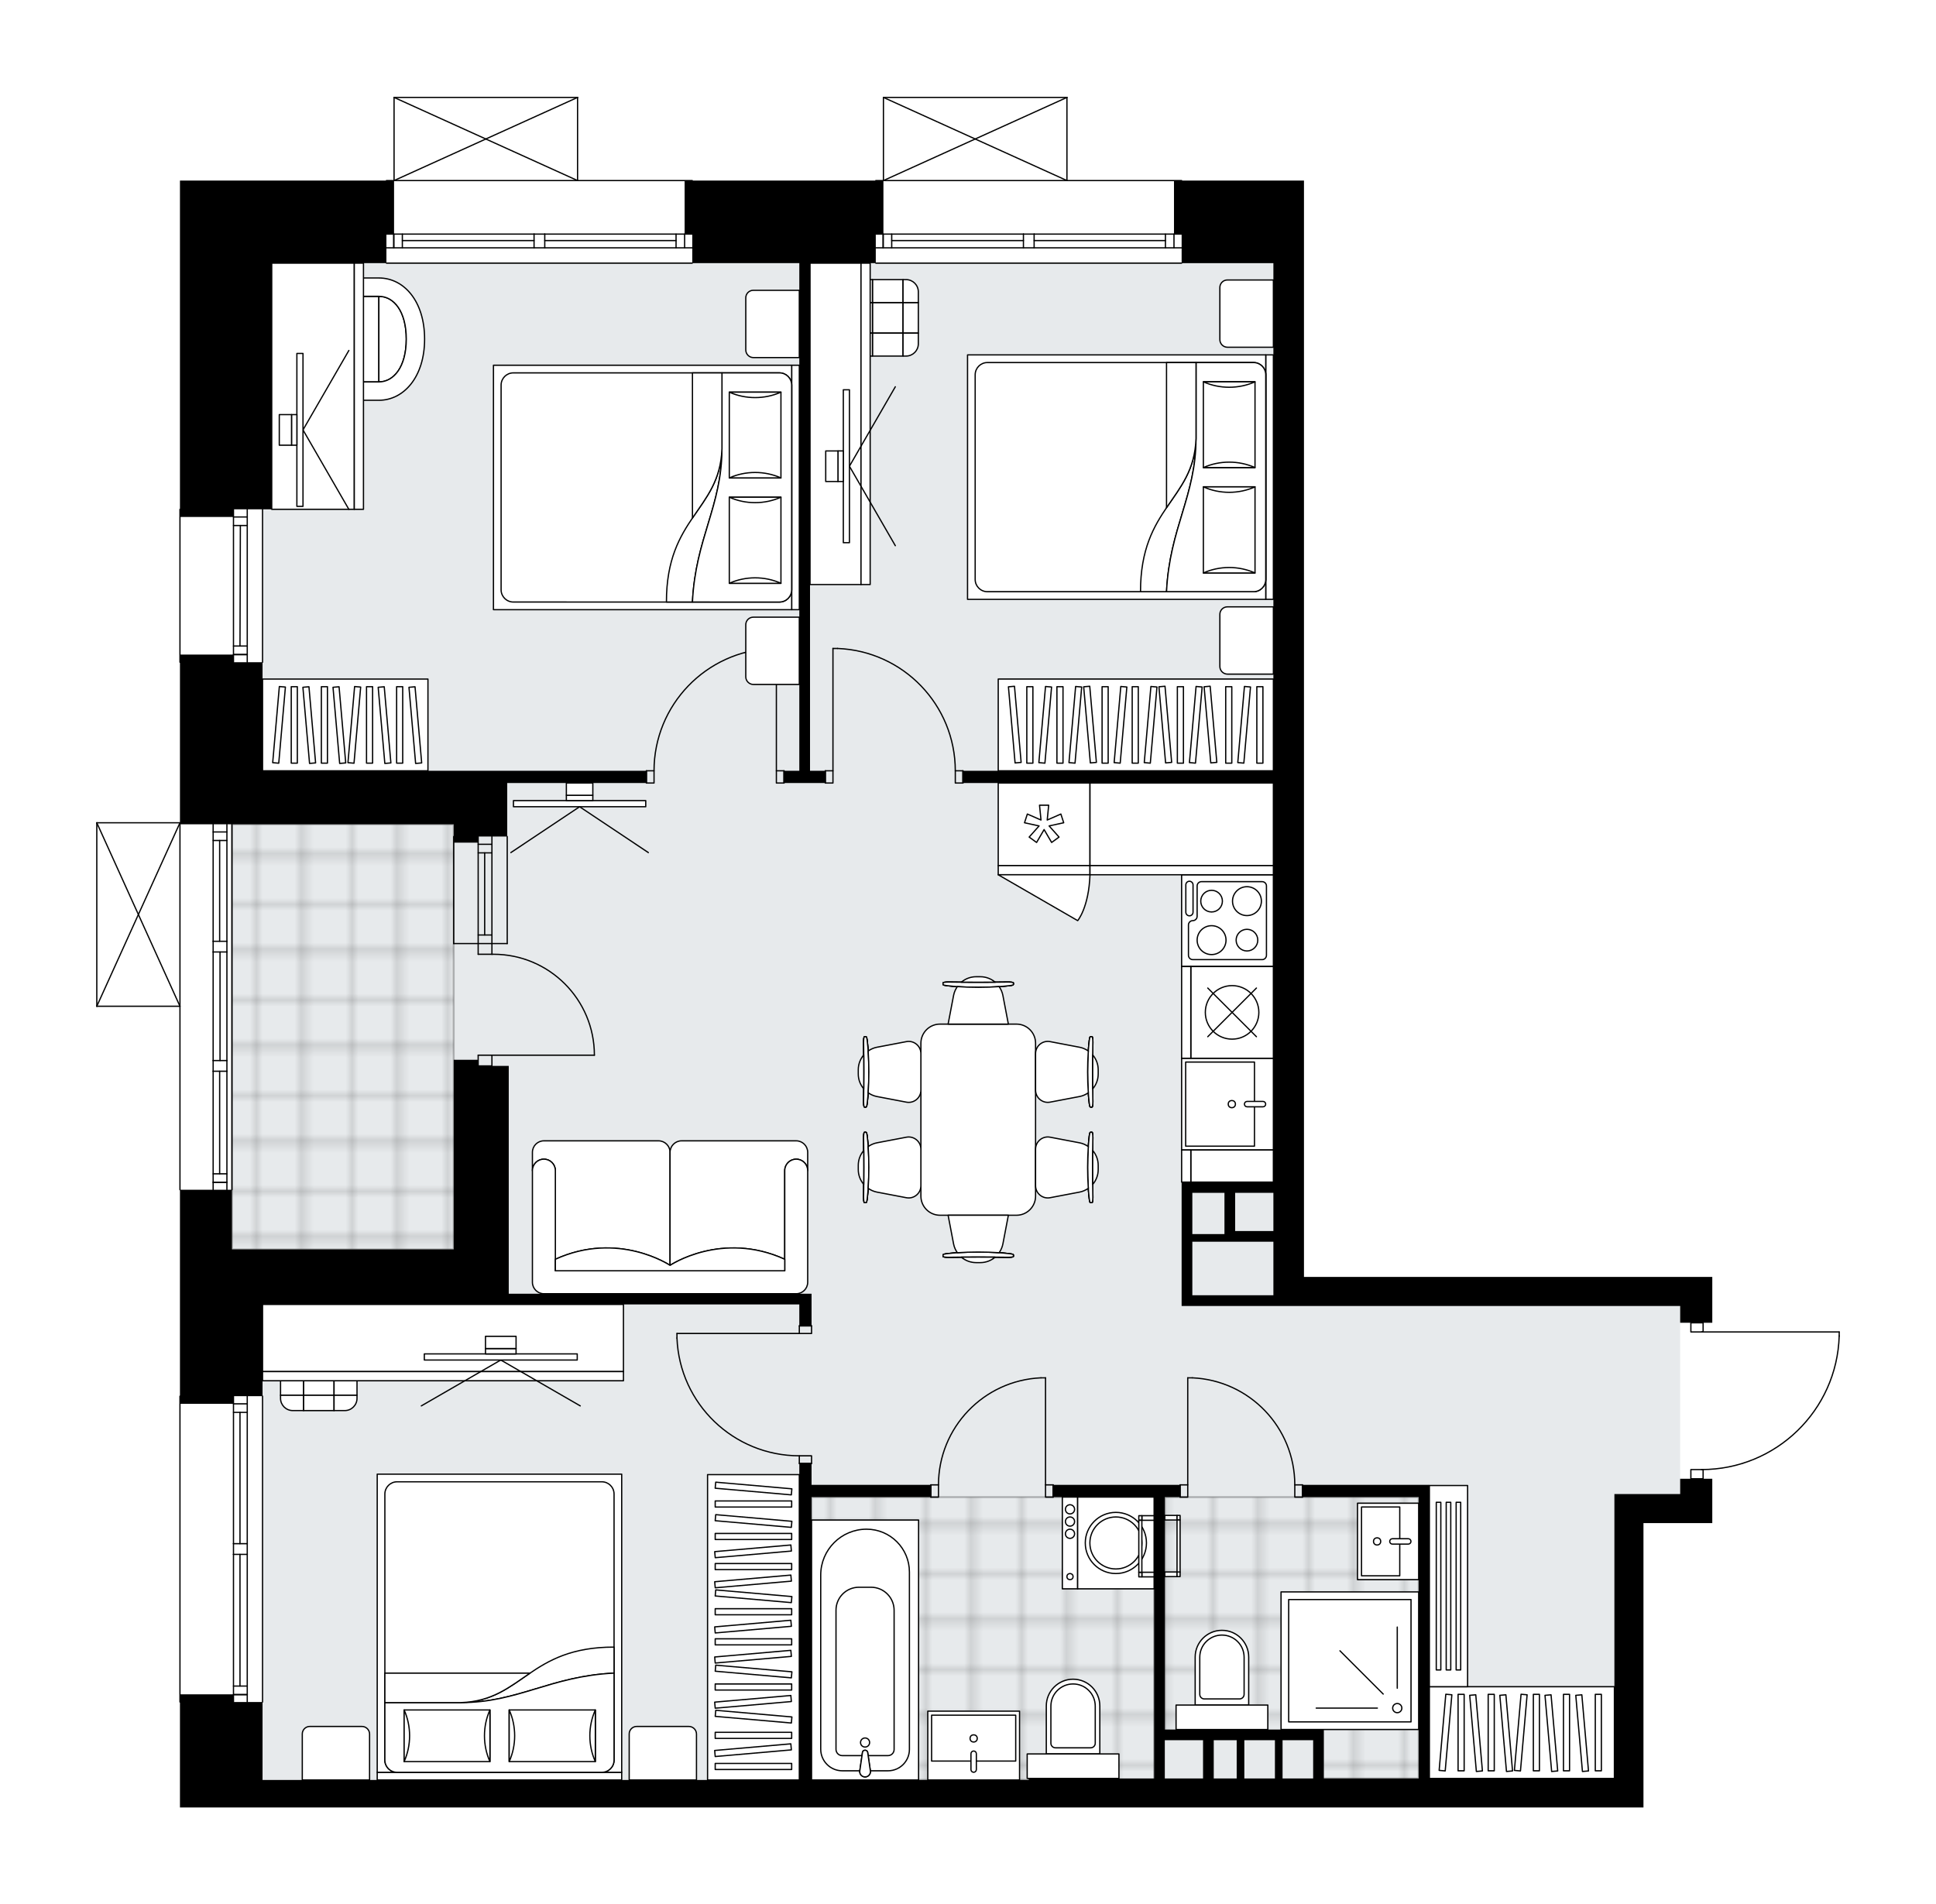 <svg xmlns="http://www.w3.org/2000/svg" xmlns:xlink="http://www.w3.org/1999/xlink" height="1967.49px" id="Layer_1" style="enable-background:new 0 0 2000 1967.49;" version="1.1" viewBox="0 0 2000 1967.49" width="2000px" x="0px" y="0px" xml:space="preserve">
<style type="text/css">
	.st0{fill:none;}
	.st1{opacity:0.25;fill:none;stroke:#000000;stroke-width:0.4;stroke-miterlimit:10;}
	.st2{fill:#FFFFFF;}
	.st3{fill:#E7EAEC;}
	
		.st4{fill:url(#SVGID_1_);stroke:#000000;stroke-width:2;stroke-linecap:round;stroke-linejoin:round;stroke-miterlimit:10;stroke-opacity:0.25;}
	
		.st5{fill:url(#SVGID_00000062185038741149708560000007057529236441032102_);stroke:#000000;stroke-width:2;stroke-linecap:round;stroke-linejoin:round;stroke-miterlimit:10;stroke-opacity:0.25;}
	
		.st6{fill:url(#SVGID_00000075843977622394514600000011566850981874859140_);stroke:#000000;stroke-width:2;stroke-linecap:round;stroke-linejoin:round;stroke-miterlimit:10;stroke-opacity:0.25;}
	.st7{fill:none;stroke:#000000;stroke-width:1.3;stroke-linecap:round;stroke-linejoin:round;stroke-miterlimit:10;}
	.st8{fill:#FFFFFF;stroke:#000000;stroke-width:1.3;stroke-linecap:round;stroke-linejoin:round;stroke-miterlimit:10;}
	.st9{fill:none;stroke:#000000;stroke-width:1.3;stroke-linecap:round;stroke-linejoin:round;}
	.st10{fill:none;stroke:#000000;stroke-width:1.3;stroke-linecap:round;stroke-linejoin:round;stroke-dasharray:9.375,9.375;}
	.st11{fill:none;stroke:#000000;stroke-width:1.3;stroke-linecap:round;stroke-linejoin:round;stroke-dasharray:9.972,9.972;}
	.st12{fill:none;stroke:#000000;stroke-width:1.3;stroke-linecap:round;stroke-linejoin:round;stroke-dasharray:10.035,10.035;}
	.st13{font-family: 'Arial-BoldMT','Arial'; font-weight:bold;}
	.st14{font-size:82.803px;}
	.st15{font-size:70.064px;}
	.st16{font-family: 'ArialMT','Arial';}
	.st17{font-size:40px;}
</style>
<pattern height="14.57" id="New_Pattern_Swatch_2" patternUnits="userSpaceOnUse" style="overflow:visible;" viewBox="7.49 -22.06 14.57 14.57" width="14.57" x="259.85" y="1705.41">
	<g>
		<rect class="st0" height="14.57" width="14.57" x="7.49" y="-22.06" />
		<g>
			<rect class="st1" height="7.29" width="7.29" x="14.77" y="-7.49" />
		</g>
		<g>
			<rect class="st1" height="7.29" width="7.29" x="0.2" y="-7.49" />
		</g>
		<g>
			<rect class="st1" height="7.29" width="7.29" x="22.06" y="-14.77" />
		</g>
		<g>
			<rect class="st1" height="7.29" width="7.29" x="7.49" y="-14.77" />
			<rect class="st1" height="7.29" width="7.29" x="14.77" y="-22.06" />
		</g>
		<g>
			<rect class="st1" height="7.29" width="7.29" x="0.2" y="-22.06" />
		</g>
		<g>
			<rect class="st1" height="7.29" width="7.29" x="22.06" y="-29.35" />
		</g>
		<g>
			<rect class="st1" height="7.29" width="7.29" x="7.49" y="-29.35" />
		</g>
	</g>
</pattern>
<path class="st2" d="M1900.65,1376.16v4.14c0,0,0,0.01,0,0.01  c0,0,0,0.01,0,0.01c-1.11,37.36-16.48,72.27-43.3,98.3c-26.28,25.51-60.75,39.78-97.29,40.35v8.86h8.83v15.8v30.02h-71.09v293.85  h-30.02h-320.7h-284.37H523.99H271.22h-85.31v-108.36c-0.36,0-0.65-0.29-0.65-0.65v-315.96c0-0.36,0.29-0.65,0.65-0.65v-151.01  v-60.96c-0.36,0-0.65-0.29-0.65-0.65v-188.93H100c0,0,0,0,0,0c-0.01,0-0.02-0.01-0.03-0.01c-0.08,0-0.16-0.02-0.23-0.05  c0,0,0,0-0.01,0c-0.03-0.01-0.04-0.03-0.07-0.05c-0.05-0.03-0.09-0.05-0.13-0.09c-0.03-0.03-0.05-0.07-0.07-0.1  c-0.02-0.04-0.05-0.07-0.07-0.11c-0.02-0.05-0.02-0.1-0.03-0.15c0-0.03-0.02-0.06-0.02-0.09V850.08c0-0.03,0.01-0.06,0.02-0.09  c0.01-0.05,0.01-0.1,0.03-0.15c0.02-0.04,0.04-0.07,0.06-0.1c0.02-0.04,0.04-0.07,0.07-0.1c0.03-0.04,0.08-0.06,0.12-0.09  c0.03-0.02,0.05-0.04,0.08-0.06c0,0,0.01,0,0.01,0c0.04-0.02,0.09-0.02,0.13-0.03c0.04-0.01,0.08-0.02,0.12-0.02c0,0,0.01,0,0.01,0  h85.91V684.85c-0.36,0-0.65-0.29-0.65-0.65V526.22c0-0.36,0.29-0.65,0.65-0.65V186.56h94.79h117.84l0,0c0-0.36,0.29-0.65,0.65-0.65  h7.25v-85.26c0,0,0-0.01,0-0.01c0-0.04,0.02-0.08,0.02-0.12c0.01-0.04,0.01-0.09,0.03-0.13c0,0,0,0,0-0.01  c0.01-0.03,0.04-0.05,0.05-0.07c0.03-0.04,0.05-0.09,0.09-0.13c0.03-0.03,0.07-0.05,0.1-0.07c0.04-0.02,0.07-0.05,0.11-0.07  c0.05-0.02,0.09-0.02,0.14-0.03c0.03-0.01,0.06-0.02,0.1-0.02h189.58c0.04,0,0.07,0.02,0.1,0.02c0.05,0.01,0.09,0.01,0.14,0.03  c0.04,0.02,0.07,0.04,0.11,0.07c0.03,0.02,0.07,0.04,0.1,0.07c0.04,0.04,0.06,0.08,0.09,0.13c0.02,0.02,0.04,0.04,0.05,0.07  c0,0,0,0,0,0.01c0.02,0.04,0.02,0.09,0.03,0.13c0.01,0.04,0.02,0.08,0.02,0.12c0,0,0,0.01,0,0.01v85.26h117.84  c0.36,0,0.65,0.29,0.65,0.65l0,0h188.28l0,0c0-0.36,0.29-0.65,0.65-0.65h7.25v-85.26c0,0,0-0.01,0-0.01c0-0.04,0.01-0.07,0.02-0.11  c0.01-0.05,0.01-0.1,0.03-0.15c0,0,0,0,0-0.01c0.01-0.02,0.03-0.04,0.04-0.06c0.03-0.05,0.06-0.1,0.1-0.14  c0.03-0.03,0.06-0.04,0.1-0.06c0.04-0.03,0.07-0.05,0.11-0.07c0.04-0.02,0.09-0.02,0.14-0.03c0.03-0.01,0.07-0.02,0.1-0.02h189.58  c0.03,0,0.06,0.01,0.09,0.02c0.05,0.01,0.1,0.01,0.14,0.03c0.04,0.02,0.08,0.05,0.12,0.07c0.03,0.02,0.07,0.04,0.09,0.06  c0.04,0.04,0.07,0.09,0.1,0.14c0.01,0.02,0.03,0.04,0.04,0.06c0,0,0,0,0,0.01c0.02,0.05,0.02,0.1,0.03,0.15  c0.01,0.04,0.02,0.07,0.02,0.11c0,0,0,0.01,0,0.01v85.26h117.84c0.36,0,0.65,0.29,0.65,0.65v0h125.73v85.31v222.75v570.31v254.35  h388.64h33.18v33.18v14.22h-8.83c0,0,0,0,0,0v8.83H1900C1900.36,1375.52,1900.65,1375.81,1900.65,1376.16z" id="background" />
<g id="floor">
	<polygon class="st3" points="1668.57,1543.63 1735.71,1543.63 1735.71,1343.78 1668.57,1343.78 1319.43,1343.78 1319.43,271.87    271.22,271.87 271.22,796.37 239.62,796.37 239.62,1347.73 271.22,1347.73 271.22,1543.63 271.22,1839.05 1319.43,1839.05    1668.57,1839.05  " />
	<pattern id="SVGID_1_" patternTransform="matrix(6.588 0 0 6.588 44257.375 42617.488)" xlink:href="#New_Pattern_Swatch_2">
	</pattern>
	<polygon class="st4" points="838.38,1839.05 838.38,1546.79 1192.26,1546.79 1192.26,1839.05  " />
	
		<pattern id="SVGID_00000073700015590414500520000004457710857365734328_" patternTransform="matrix(6.588 0 0 6.588 44257.375 42617.488)" xlink:href="#New_Pattern_Swatch_2">
	</pattern>
	
		<polygon points="   1361.38,1794.02 1361.38,1837.47 1465.56,1837.47 1465.56,1546.79 1203.31,1546.79 1203.31,1794.02  " style="fill:url(#SVGID_00000073700015590414500520000004457710857365734328_);stroke:#000000;stroke-width:2;stroke-linecap:round;stroke-linejoin:round;stroke-miterlimit:10;stroke-opacity:0.25;" />
	
		<pattern id="SVGID_00000177456816183858504940000003284780271648966286_" patternTransform="matrix(6.588 0 0 6.588 44257.375 42617.488)" xlink:href="#New_Pattern_Swatch_2">
	</pattern>
	
		<rect height="439.19" style="fill:url(#SVGID_00000177456816183858504940000003284780271648966286_);stroke:#000000;stroke-width:2;stroke-linecap:round;stroke-linejoin:round;stroke-miterlimit:10;stroke-opacity:0.25;" width="229.07" x="239.62" y="851.66" />
	<g id="LWPOLYLINE_00000144306561790627266790000014628123370093939338_">
		<rect class="st7" height="12.64" width="7.9" x="1080.09" y="1534.15" />
	</g>
	<g id="LWPOLYLINE_00000106856541794709059540000001086910222302197899_">
		<rect class="st7" height="12.64" width="7.9" x="961.6" y="1534.15" />
	</g>
	<g id="LINE_00000052101429372008354520000017742593193983254674_">
		<line class="st7" x1="1087.99" x2="1087.99" y1="1534.15" y2="1546.79" />
	</g>
	<g id="LINE_00000034056329683484891760000000028776370087480247_">
		<line class="st7" x1="961.6" x2="961.6" y1="1534.15" y2="1546.79" />
	</g>
	<g id="LINE_00000043452305148668631230000005714441250457314722_">
		<line class="st7" x1="1080.09" x2="1080.09" y1="1534.15" y2="1423.56" />
	</g>
	<g id="ARC_00000136403658527172841710000010808139197090582694_">
		<path class="st7" d="M969.5,1534.15c0.04-59.23,46.67-107.96,105.85-110.59" />
	</g>
	<g id="LINE_00000039091392489251207420000012513996892118720161_">
		<line class="st7" x1="1080.09" x2="1075.35" y1="1423.56" y2="1423.56" />
	</g>
	<g id="LWPOLYLINE_00000121271793270447738200000017107646698010205591_">
		<rect class="st7" height="12.64" width="7.9" x="1219.11" y="1534.15" />
	</g>
	<g id="LWPOLYLINE_00000139990596609071143970000016583870772455125172_">
		<rect class="st7" height="12.64" width="7.9" x="1337.6" y="1534.15" />
	</g>
	<g id="LINE_00000158004225138934598720000011248502381159404709_">
		<line class="st7" x1="1219.11" x2="1219.11" y1="1534.15" y2="1546.79" />
	</g>
	<g id="LINE_00000038375451766450308910000013575595823569928341_">
		<line class="st7" x1="1345.5" x2="1345.5" y1="1534.15" y2="1546.79" />
	</g>
	<g id="LINE_00000160877212972189472380000018093420621883510180_">
		<line class="st7" x1="1227.01" x2="1227.01" y1="1534.15" y2="1423.56" />
	</g>
	<g id="ARC_00000103970802156814355160000015996531554512474761_">
		<path class="st7" d="M1231.75,1423.56c59.18,2.63,105.81,51.35,105.85,110.59" />
	</g>
	<g id="LINE_00000175317931339905585230000000076273463297269388_">
		<line class="st7" x1="1227.01" x2="1231.75" y1="1423.56" y2="1423.56" />
	</g>
	<g id="LWPOLYLINE_00000172415532681149248490000013301655058705464485_">
		<rect class="st7" height="7.9" width="12.64" x="825.74" y="1369.85" />
	</g>
	<g id="LWPOLYLINE_00000137112779989475487850000009407863471822465720_">
		<rect class="st7" height="7.9" width="12.64" x="825.74" y="1504.13" />
	</g>
	<g id="LINE_00000166645895135203896480000003101962447047560368_">
		<line class="st7" x1="825.74" x2="838.38" y1="1369.85" y2="1369.85" />
	</g>
	<g id="LINE_00000051343395857749076940000013371894206222076841_">
		<line class="st7" x1="825.74" x2="838.38" y1="1512.03" y2="1512.03" />
	</g>
	<g id="LINE_00000100352958670462454610000013815107557163711397_">
		<line class="st7" x1="825.74" x2="699.35" y1="1377.74" y2="1377.74" />
	</g>
	<g id="LINE_00000117641093886462387890000005951160055568399776_">
		<line class="st7" x1="699.35" x2="699.35" y1="1382.48" y2="1377.74" />
	</g>
	<g id="ARC_00000119802208947506132480000015955522008710926731_">
		<path class="st7" d="M825.74,1504.13c-67.96-0.03-123.76-53.74-126.39-121.65" />
	</g>
	<g id="LWPOLYLINE_00000037679225770939909240000012077272262621258634_">
		<rect class="st7" height="12.64" width="7.9" x="852.59" y="796.37" />
	</g>
	<g id="LWPOLYLINE_00000111900927265908174750000005259072098408052353_">
		<rect class="st7" height="12.64" width="7.9" x="986.88" y="796.37" />
	</g>
	<g id="LINE_00000110471132550952664570000006380453973122247832_">
		<line class="st7" x1="852.59" x2="852.59" y1="796.37" y2="809.01" />
	</g>
	<g id="LINE_00000105412931124784164330000008135322977855290774_">
		<line class="st7" x1="994.78" x2="994.78" y1="796.37" y2="809.01" />
	</g>
	<g id="LINE_00000081622892221614195160000005357783317740348077_">
		<line class="st7" x1="860.49" x2="860.49" y1="796.37" y2="669.99" />
	</g>
	<g id="LINE_00000147187641462124481900000017619039871107230900_">
		<line class="st7" x1="865.23" x2="860.49" y1="669.99" y2="669.99" />
	</g>
	<g id="ARC_00000128452844572152934980000006931940296093558155_">
		<path class="st7" d="M865.23,669.99c67.91,2.63,121.61,58.43,121.65,126.39" />
	</g>
	<g id="LWPOLYLINE_00000138564515942520043640000004054071258271972756_">
		<rect class="st7" height="12.64" width="7.9" x="802.04" y="796.37" />
	</g>
	<g id="LWPOLYLINE_00000049905763164352351040000015367998660260893859_">
		<rect class="st7" height="12.64" width="7.9" x="667.76" y="796.37" />
	</g>
	<g id="LINE_00000002345189621210085070000003618726789969146512_">
		<line class="st7" x1="809.94" x2="809.94" y1="796.37" y2="809.01" />
	</g>
	<g id="LINE_00000112599086552782079920000018145052481646791071_">
		<line class="st7" x1="667.76" x2="667.76" y1="796.37" y2="809.01" />
	</g>
	<g id="LINE_00000164479576997794093790000005514571078191304343_">
		<line class="st7" x1="802.04" x2="802.04" y1="796.37" y2="669.99" />
	</g>
	<g id="LINE_00000001654374906918726920000017899285405798749084_">
		<line class="st7" x1="797.3" x2="802.04" y1="669.99" y2="669.99" />
	</g>
	<g id="ARC_00000062180238930639985090000013926687010217311110_">
		<path class="st7" d="M675.65,796.37c0.03-67.96,53.74-123.76,121.65-126.39" />
	</g>
	<g id="LWPOLYLINE_00000098194635834719859550000015535762679080689806_">
		<rect class="st7" height="9.48" width="12.64" x="1746.77" y="1518.35" />
	</g>
	<g id="LWPOLYLINE_00000103261830549488611640000011020272597206974349_">
		<rect class="st7" height="9.48" width="12.64" x="1746.77" y="1366.69" />
	</g>
	<g id="LWPOLYLINE_00000134931290171311820990000010581689743537871009_">
		<path class="st7" d="M1900,1380.31c-2.28,76.89-65.26,138.04-142.18,138.04" />
	</g>
	<g id="LINE_00000179631963030647639780000000211650839744825246_">
		<line class="st7" x1="1757.82" x2="1900" y1="1376.17" y2="1376.17" />
	</g>
	<g id="LINE_00000019679740198924418630000001847191276262344335_">
		<line class="st7" x1="1900" x2="1900" y1="1376.17" y2="1380.31" />
	</g>
	<g id="ARC_00000128453616673412989770000006909289897553017010_">
		<path class="st7" d="M508.19,985.95c0.52-0.01,1.03-0.01,1.55-0.01c57.6,0,104.29,46.68,104.3,104.28" />
	</g>
	<g id="LINE_00000100379188882410100390000008428042485814158733_">
		<line class="st7" x1="508.19" x2="614.04" y1="1090.22" y2="1090.22" />
	</g>
	<g id="LINE_00000148652238485500897580000008001447216141321610_">
		<line class="st7" x1="508.19" x2="508.19" y1="974.89" y2="985.95" />
	</g>
	<g id="LINE_00000011725328173781022190000012063410286223572892_">
		<line class="st7" x1="508.19" x2="493.98" y1="985.95" y2="985.95" />
	</g>
	<g id="LINE_00000101072828463167241580000008877646960756575894_">
		<line class="st7" x1="493.98" x2="493.98" y1="985.95" y2="974.89" />
	</g>
	<g id="LINE_00000034799254146159866710000004837713335700056982_">
		<line class="st7" x1="493.98" x2="493.98" y1="1101.28" y2="1090.22" />
	</g>
	<g id="LINE_00000148660029843607482560000004967304874012276897_">
		<line class="st7" x1="493.98" x2="508.19" y1="1090.22" y2="1090.22" />
	</g>
	<g id="LINE_00000037683906795074216850000013262559054488358031_">
		<line class="st7" x1="508.19" x2="508.19" y1="1090.22" y2="1101.28" />
	</g>
	<g id="LINE_00000078745091428028620980000009587997235176056464_">
		<line class="st7" x1="493.98" x2="508.19" y1="1101.28" y2="1101.28" />
	</g>
	<g id="LINE_00000035513248018349114630000009314217964330466727_">
		<line class="st7" x1="185.91" x2="185.91" y1="684.2" y2="526.22" />
	</g>
	<g id="LINE_00000076571539218739080740000013134705943738279329_">
		<line class="st7" x1="255.42" x2="255.42" y1="526.22" y2="684.2" />
	</g>
	<g id="LINE_00000116224630196431014160000015552686781273801890_">
		<line class="st7" x1="241.2" x2="255.42" y1="676.3" y2="676.3" />
	</g>
	<g id="LINE_00000137823475609533524780000017093830712142371471_">
		<line class="st7" x1="241.2" x2="255.42" y1="534.12" y2="534.12" />
	</g>
	<g id="LINE_00000091731464607034542140000011406094113798622611_">
		<line class="st7" x1="241.2" x2="241.2" y1="526.22" y2="684.2" />
	</g>
	<g id="LINE_00000173128280896885635620000015840677481474974872_">
		<line class="st7" x1="248.31" x2="247.92" y1="542.97" y2="667.46" />
	</g>
	<g id="LINE_00000003084183111927258970000012699853743121979296_">
		<line class="st7" x1="255.42" x2="241.2" y1="542.97" y2="542.97" />
	</g>
	<g id="LINE_00000085967734316706064730000002332496480501112727_">
		<line class="st7" x1="241.2" x2="255.42" y1="676.3" y2="676.3" />
	</g>
	<g id="LINE_00000161595460067652137870000000796576554259452557_">
		<line class="st7" x1="255.42" x2="241.2" y1="667.46" y2="667.46" />
	</g>
	<g id="LINE_00000092457508728562063220000003022582218372647103_">
		<line class="st7" x1="271.22" x2="271.22" y1="526.22" y2="684.2" />
	</g>
	<g id="LINE_00000012455456059768425410000016928984865604653972_">
		<line class="st7" x1="185.91" x2="185.91" y1="1758.48" y2="1442.52" />
	</g>
	<g id="LINE_00000054948883431572191540000013236143708685561218_">
		<line class="st7" x1="255.42" x2="255.42" y1="1442.52" y2="1594.9" />
	</g>
	<g id="LINE_00000057129425598554113290000011614802991331629466_">
		<line class="st7" x1="255.42" x2="255.42" y1="1605.96" y2="1758.48" />
	</g>
	<g id="LINE_00000124847815290425050190000008187158679341750711_">
		<line class="st7" x1="241.2" x2="255.42" y1="1750.86" y2="1750.86" />
	</g>
	<g id="LINE_00000057117144785356532710000000113386797965226643_">
		<line class="st7" x1="241.2" x2="255.42" y1="1450.42" y2="1450.42" />
	</g>
	<g id="LINE_00000134244695873551077790000010387137211776972937_">
		<line class="st7" x1="241.2" x2="241.2" y1="1442.52" y2="1594.9" />
	</g>
	<g id="LINE_00000129174102017058162370000010914701384802612411_">
		<line class="st7" x1="241.2" x2="241.2" y1="1605.96" y2="1758.48" />
	</g>
	<g id="LINE_00000176738739530392149290000010623782810366311575_">
		<line class="st7" x1="247.92" x2="247.92" y1="1605.96" y2="1742.02" />
	</g>
	<g id="LINE_00000036247641608336800130000017036684381905664686_">
		<line class="st7" x1="247.92" x2="247.92" y1="1459.26" y2="1594.9" />
	</g>
	<g id="LINE_00000014607874258685143320000010906361567309771686_">
		<line class="st7" x1="255.42" x2="241.2" y1="1459.26" y2="1459.26" />
	</g>
	<g id="LINE_00000013902223793182290140000009976056829867631272_">
		<line class="st7" x1="241.2" x2="255.42" y1="1750.86" y2="1750.86" />
	</g>
	<g id="LINE_00000143583903181341687240000005501898640595602353_">
		<line class="st7" x1="255.42" x2="241.2" y1="1742.02" y2="1742.02" />
	</g>
	<g id="LINE_00000151536205270644506100000004310570359457584521_">
		<line class="st7" x1="241.2" x2="255.42" y1="1594.9" y2="1594.9" />
	</g>
	<g id="LINE_00000030456852697094115780000012768343994346591661_">
		<line class="st7" x1="255.42" x2="255.42" y1="1594.9" y2="1605.96" />
	</g>
	<g id="LINE_00000145767981227044124100000013641406694691220667_">
		<line class="st7" x1="255.42" x2="241.2" y1="1605.96" y2="1605.96" />
	</g>
	<g id="LINE_00000121240653804085382400000006664848697429546912_">
		<line class="st7" x1="241.2" x2="241.2" y1="1605.96" y2="1594.9" />
	</g>
	<g id="LINE_00000135692472257587082780000012124090564916012971_">
		<line class="st7" x1="271.22" x2="271.22" y1="1442.52" y2="1758.48" />
	</g>
	<g id="LINE_00000040535677009356659570000009834840763952457145_">
		<line class="st7" x1="508.19" x2="508.19" y1="974.89" y2="864.3" />
	</g>
	<g id="LINE_00000179614490634601722170000010853944899322255489_">
		<line class="st7" x1="493.98" x2="493.98" y1="974.89" y2="864.3" />
	</g>
	<g id="LINE_00000021121853158555525020000018399145124227609752_">
		<line class="st7" x1="500.7" x2="500.7" y1="966.04" y2="881.16" />
	</g>
	<g id="LINE_00000038381955790479597620000011518718413148904576_">
		<line class="st7" x1="508.19" x2="493.98" y1="872.32" y2="872.32" />
	</g>
	<g id="LINE_00000101802302883726141860000013034961443494891143_">
		<line class="st7" x1="508.19" x2="493.98" y1="966.04" y2="966.04" />
	</g>
	<g id="LINE_00000165205642286583789190000013602614739233618861_">
		<line class="st7" x1="523.99" x2="523.99" y1="974.89" y2="864.3" />
	</g>
	<g id="LINE_00000052792248207492434290000004893184757962843786_">
		<line class="st7" x1="468.7" x2="468.7" y1="864.3" y2="974.89" />
	</g>
	<g id="LINE_00000173123386658975823940000015037502881369674408_">
		<line class="st7" x1="508.2" x2="493.99" y1="881.16" y2="881.16" />
	</g>
	<g id="LINE_00000089572512334230912260000005036919526348576130_">
		<line class="st7" x1="523.99" x2="468.7" y1="974.89" y2="974.89" />
	</g>
	<g id="LINE_00000159470595953746324220000011146034871737833638_">
		<line class="st7" x1="399.19" x2="715.15" y1="186.56" y2="186.56" />
	</g>
	<g id="LINE_00000045607605056301770200000005742577529830386314_">
		<line class="st7" x1="715.15" x2="562.77" y1="256.07" y2="256.07" />
	</g>
	<g id="LINE_00000172429514365980554560000003776678662428081074_">
		<line class="st7" x1="551.71" x2="399.19" y1="256.07" y2="256.07" />
	</g>
	<g id="LINE_00000065788681315589808010000014342348481624299955_">
		<line class="st7" x1="406.8" x2="406.8" y1="241.85" y2="256.07" />
	</g>
	<g id="LINE_00000147199192872713914010000004809898593055796632_">
		<line class="st7" x1="707.25" x2="707.25" y1="241.85" y2="256.07" />
	</g>
	<g id="LINE_00000023263018399020194960000010251637559215677880_">
		<line class="st7" x1="715.15" x2="562.77" y1="241.85" y2="241.85" />
	</g>
	<g id="LINE_00000158017468723912125870000001894521286784517000_">
		<line class="st7" x1="551.71" x2="399.19" y1="241.85" y2="241.85" />
	</g>
	<g id="LINE_00000009563103338036646540000002076707172625276805_">
		<line class="st7" x1="551.71" x2="415.65" y1="248.57" y2="248.57" />
	</g>
	<g id="LINE_00000151545550685056149130000011621794106598145453_">
		<line class="st7" x1="698.4" x2="562.77" y1="248.57" y2="248.57" />
	</g>
	<g id="LINE_00000121262835920085549240000014919489822325109676_">
		<line class="st7" x1="698.4" x2="698.4" y1="256.07" y2="241.85" />
	</g>
	<g id="LINE_00000072241282383980748370000000078355287178453890_">
		<line class="st7" x1="406.8" x2="406.8" y1="241.85" y2="256.07" />
	</g>
	<g id="LINE_00000053507178224705174980000007988547445218671251_">
		<line class="st7" x1="415.65" x2="415.65" y1="256.07" y2="241.85" />
	</g>
	<g id="LINE_00000118395365798766602110000005536499876650703235_">
		<line class="st7" x1="562.77" x2="562.77" y1="241.85" y2="256.07" />
	</g>
	<g id="LINE_00000013180412099232159250000005721301353907613109_">
		<line class="st7" x1="562.77" x2="551.71" y1="256.07" y2="256.07" />
	</g>
	<g id="LINE_00000021118710420901332200000009101382051766293413_">
		<line class="st7" x1="551.71" x2="551.71" y1="256.07" y2="241.85" />
	</g>
	<g id="LINE_00000137100730208909964520000009662718732697797030_">
		<line class="st7" x1="551.71" x2="562.77" y1="241.85" y2="241.85" />
	</g>
	<g id="LINE_00000093169631571729700640000009573277886220334260_">
		<line class="st7" x1="715.15" x2="399.19" y1="271.87" y2="271.87" />
	</g>
	<g id="LINE_00000170985321706646759490000006739341830042143656_">
		<line class="st7" x1="904.73" x2="1220.69" y1="186.56" y2="186.56" />
	</g>
	<g id="LINE_00000183214075490982067800000001255279277053894027_">
		<line class="st7" x1="1220.69" x2="1068.31" y1="256.07" y2="256.07" />
	</g>
	<g id="LINE_00000059285696083279822990000004930116481205210278_">
		<line class="st7" x1="1057.26" x2="904.73" y1="256.07" y2="256.07" />
	</g>
	<g id="LINE_00000027596498022543575920000016023792766864989076_">
		<line class="st7" x1="912.35" x2="912.35" y1="241.85" y2="256.07" />
	</g>
	<g id="LINE_00000132775651872417749560000014746084153103035029_">
		<line class="st7" x1="1212.79" x2="1212.79" y1="241.85" y2="256.07" />
	</g>
	<g id="LINE_00000148658921838006196880000007195594800850318257_">
		<line class="st7" x1="1220.69" x2="1068.31" y1="241.85" y2="241.85" />
	</g>
	<g id="LINE_00000070831099745413988890000017050443406678982313_">
		<line class="st7" x1="1057.26" x2="904.73" y1="241.85" y2="241.85" />
	</g>
	<g id="LINE_00000138542390709020939260000001026794871365584052_">
		<line class="st7" x1="1057.26" x2="921.19" y1="248.57" y2="248.57" />
	</g>
	<g id="LINE_00000052816569088856243490000013208646196463170470_">
		<line class="st7" x1="1203.95" x2="1068.31" y1="248.57" y2="248.57" />
	</g>
	<g id="LINE_00000079477304492066503730000010877474331345805980_">
		<line class="st7" x1="1203.95" x2="1203.95" y1="256.07" y2="241.85" />
	</g>
	<g id="LINE_00000179629548448672913440000015748797688268937391_">
		<line class="st7" x1="912.35" x2="912.35" y1="241.85" y2="256.07" />
	</g>
	<g id="LINE_00000085216310707833833220000013687280283160416686_">
		<line class="st7" x1="921.19" x2="921.19" y1="256.07" y2="241.85" />
	</g>
	<g id="LINE_00000181792220089609056710000009280041675458061725_">
		<line class="st7" x1="1068.31" x2="1068.31" y1="241.85" y2="256.07" />
	</g>
	<g id="LINE_00000119827900405138273470000006635691320462752444_">
		<line class="st7" x1="1068.31" x2="1057.26" y1="256.07" y2="256.07" />
	</g>
	<g id="LINE_00000088134248988923349370000001830697883240045465_">
		<line class="st7" x1="1057.26" x2="1057.26" y1="256.07" y2="241.85" />
	</g>
	<g id="LINE_00000068668708248835528860000011128829274673498253_">
		<line class="st7" x1="1057.26" x2="1068.31" y1="241.85" y2="241.85" />
	</g>
	<g id="LINE_00000106145351593617201380000005742217817696764807_">
		<line class="st7" x1="1220.69" x2="904.73" y1="271.87" y2="271.87" />
	</g>
	<g id="LINE_00000054978725277835020720000016914600027636150181_">
		<line class="st7" x1="185.91" x2="185.91" y1="1229.24" y2="851.66" />
	</g>
	<g id="LINE_00000039837326470072875820000013782216673098625209_">
		<line class="st7" x1="220.19" x2="234.41" y1="1221.62" y2="1221.62" />
	</g>
	<g id="LINE_00000123421215591300544140000000284648515908362419_">
		<line class="st7" x1="220.19" x2="234.41" y1="859.56" y2="859.56" />
	</g>
	<g id="LINE_00000163752699721808126410000006712354419534932117_">
		<line class="st7" x1="226.91" x2="226.91" y1="1106.81" y2="1212.78" />
	</g>
	<g id="LINE_00000135664113026001132320000004116222316004119462_">
		<line class="st7" x1="226.91" x2="226.91" y1="868.41" y2="972.52" />
	</g>
	<g id="LINE_00000043431030527082835790000014436726277962471815_">
		<line class="st7" x1="234.41" x2="220.19" y1="868.41" y2="868.41" />
	</g>
	<g id="LINE_00000029011031985445722260000009987600541020580240_">
		<line class="st7" x1="220.19" x2="234.41" y1="1221.62" y2="1221.62" />
	</g>
	<g id="LINE_00000118359156978230681270000010370544184978516889_">
		<line class="st7" x1="234.41" x2="220.19" y1="1212.78" y2="1212.78" />
	</g>
	<g id="LINE_00000175298076066587576020000006188784935541650845_">
		<line class="st7" x1="220.19" x2="234.41" y1="1095.75" y2="1095.75" />
	</g>
	<g id="LINE_00000016067576522496481940000005194248082426869930_">
		<line class="st7" x1="234.41" x2="234.41" y1="1095.75" y2="1106.81" />
	</g>
	<g id="LINE_00000084513727133886849720000001386004445460306364_">
		<line class="st7" x1="234.41" x2="220.19" y1="1106.81" y2="1106.81" />
	</g>
	<g id="LINE_00000173135837546124643930000005110164817973768086_">
		<line class="st7" x1="220.19" x2="220.19" y1="1106.81" y2="1095.75" />
	</g>
	<g id="LINE_00000111877543357409597340000014018100062831679889_">
		<line class="st7" x1="239.62" x2="239.62" y1="851.66" y2="1229.24" />
	</g>
	<g id="LINE_00000113332700615702476670000004232700811511487126_">
		<line class="st7" x1="220.19" x2="234.41" y1="972.52" y2="972.52" />
	</g>
	<g id="LINE_00000029028587297362625650000001707587634028951176_">
		<line class="st7" x1="234.41" x2="234.41" y1="972.52" y2="983.58" />
	</g>
	<g id="LINE_00000147935256907659208130000000653511475686716295_">
		<line class="st7" x1="234.41" x2="220.19" y1="983.58" y2="983.58" />
	</g>
	<g id="LINE_00000089571511196472145520000018121352870174199713_">
		<line class="st7" x1="220.19" x2="220.19" y1="983.58" y2="972.52" />
	</g>
	<g id="LINE_00000033340671711424636620000001047736151232056451_">
		<line class="st7" x1="227.3" x2="227.3" y1="983.58" y2="1095.75" />
	</g>
	<g id="LWPOLYLINE_00000115515988150015063780000001632525741867863193_">
		<line class="st7" x1="220.19" x2="220.19" y1="972.52" y2="851.66" />
	</g>
	<g id="LWPOLYLINE_00000118395679110825558220000017997830042086428299_">
		<line class="st7" x1="220.19" x2="220.19" y1="983.58" y2="1095.75" />
	</g>
	<g id="LWPOLYLINE_00000129176376932785885570000012293846586231682688_">
		<line class="st7" x1="220.19" x2="220.19" y1="1106.81" y2="1229.24" />
	</g>
	<g id="LWPOLYLINE_00000111900484534876082440000009937436882344541876_">
		<line class="st7" x1="234.41" x2="234.41" y1="972.52" y2="851.66" />
	</g>
	<g id="LWPOLYLINE_00000000196228338521286490000013319850924048727206_">
		<line class="st7" x1="234.41" x2="234.41" y1="983.58" y2="1095.75" />
	</g>
	<g id="LWPOLYLINE_00000061439486790209301110000005276854458058908340_">
		<line class="st7" x1="234.41" x2="234.41" y1="1106.81" y2="1229.24" />
	</g>
	<g id="LINE_00000089549521062459845520000005466426025035952266_">
		<line class="st7" x1="100" x2="100" y1="1039.66" y2="850.09" />
	</g>
	<g id="LINE_00000183943290760895357980000015594327839149845170_">
		<line class="st7" x1="100" x2="185.91" y1="850.09" y2="850.09" />
	</g>
	<g id="LINE_00000127036804740941526230000014364347406505946262_">
		<line class="st7" x1="185.91" x2="100" y1="1039.66" y2="1039.66" />
	</g>
	<g id="LWPOLYLINE_00000178884776150207296600000015011464679433597094_">
		<line class="st7" x1="185.91" x2="100" y1="850.09" y2="1039.66" />
	</g>
	<g id="LWPOLYLINE_00000150063671816553557470000008703559815276353932_">
		<line class="st7" x1="185.91" x2="100" y1="1039.66" y2="850.09" />
	</g>
	<g id="LINE_00000119075691343973208420000008391502350210039463_">
		<line class="st7" x1="912.63" x2="1102.21" y1="100.65" y2="100.65" />
	</g>
	<g id="LINE_00000035493095323714851000000013355688489382477953_">
		<line class="st7" x1="1102.21" x2="1102.21" y1="100.65" y2="186.56" />
	</g>
	<g id="LINE_00000076569573771671118030000006805269827725446304_">
		<line class="st7" x1="912.63" x2="912.63" y1="186.56" y2="100.65" />
	</g>
	<g id="LWPOLYLINE_00000034070007990129122910000016147069536073404303_">
		<line class="st7" x1="1102.21" x2="912.63" y1="186.56" y2="100.65" />
	</g>
	<g id="LWPOLYLINE_00000029023717457009005260000005541750438223686062_">
		<line class="st7" x1="912.63" x2="1102.21" y1="186.56" y2="100.65" />
	</g>
	<g id="LINE_00000029755821577486393160000012518618018102465160_">
		<line class="st7" x1="407.09" x2="596.66" y1="100.65" y2="100.65" />
	</g>
	<g id="LINE_00000096046112814196480660000011781795814422576522_">
		<line class="st7" x1="596.66" x2="596.66" y1="100.65" y2="186.56" />
	</g>
	<g id="LINE_00000016781420527434944240000001401991810351343524_">
		<line class="st7" x1="407.09" x2="407.09" y1="186.56" y2="100.65" />
	</g>
	<g id="LWPOLYLINE_00000100350406611015865940000015246192192005490582_">
		<line class="st7" x1="596.66" x2="407.09" y1="186.56" y2="100.65" />
	</g>
	<g id="LWPOLYLINE_00000048490500108286715120000011042304953684308415_">
		<line class="st7" x1="407.09" x2="596.66" y1="186.56" y2="100.65" />
	</g>
	<path d="M1735.71,1543.63h-37.92h-30.02v293.85h-191.16v-303.33h-11.06H1345.5v12.64h120.07v290.69h-97.95v-39.5v-11.06h-47.39   h-66.35h-50.55v-240.13h15.8v-12.64h-15.8h-11.06h-104.27v12.64h104.27v290.69h-129.55v1.58H838.38v-292.27H961.6v-12.64H838.38   v-22.12h-12.64v327.02H523.99H271.22v-80.57H241.2v-7.9h-55.29v7.9v109.01h85.31h252.77h538.72h284.37h320.7h30.02v-293.85h71.09   v-30.02v-15.8h-33.18V1543.63z M1203.31,1837.47v-39.5h39.5v39.5H1203.31z M1253.87,1837.47v-39.5h23.7v39.5H1253.87z    M1285.47,1837.47v-39.5h31.6v39.5H1285.47z M1347.08,1837.47h-22.12v-39.5h31.6v39.5H1347.08z" />
	<polygon points="468.7,851.66 468.7,864.3 468.7,870.62 493.98,870.62 493.98,864.3 523.99,864.3 523.99,809.01 667.76,809.01    667.76,796.37 523.99,796.37 468.7,796.37 271.22,796.37 271.22,684.2 241.2,684.2 241.2,676.3 185.91,676.3 185.91,684.2    185.91,851.66 271.22,851.66  " />
	<polygon points="241.2,526.22 280.7,526.22 280.7,271.87 399.19,271.87 399.19,241.85 407.09,241.85 407.09,186.56 399.19,186.56    280.7,186.56 185.91,186.56 185.91,526.22 185.91,534.12 241.2,534.12  " />
	<polygon points="715.15,271.87 825.74,271.87 825.74,796.37 809.94,796.37 809.94,809.01 852.59,809.01 852.59,796.37    836.8,796.37 836.8,271.87 904.73,271.87 904.73,241.85 912.63,241.85 912.63,186.56 904.73,186.56 715.15,186.56 707.25,186.56    707.25,241.85 715.15,241.85  " />
	<path d="M1347.08,1319.29v-254.35V494.63V271.87v-85.31h-126.39h-7.9v55.29h7.9v30.02h94.79v222.75v301.75h-320.7v12.64h320.7   v255.93v156.4h-39.5h-11.06h-33.18h-11.06v127.97h11.06h83.73h31.6h388.64v3.16v14.22h33.18v-14.22v-33.18h-33.18H1347.08z    M1231.75,1232.4h33.18v42.66h-33.18V1232.4z M1315.48,1338.25h-83.73v-55.29h33.18h11.06h39.5V1338.25z M1315.48,1271.9h-39.5   v-39.5h39.5V1271.9z" />
	<polygon points="241.2,1442.52 271.22,1442.52 271.22,1347.73 468.7,1347.73 525.57,1347.73 825.74,1347.73 825.74,1369.85    838.38,1369.85 838.38,1347.73 838.38,1336.67 525.57,1336.67 525.57,1101.28 493.98,1101.28 493.98,1094.96 468.7,1094.96    468.7,1101.28 468.7,1290.85 271.22,1290.85 239.62,1290.85 239.62,1229.24 185.91,1229.24 185.91,1290.85 185.91,1442.52    185.91,1450.42 241.2,1450.42  " />
</g>
<g id="mebel">
	<g>
		
			<rect class="st8" height="15.8" transform="matrix(-4.484698e-11 1 -1 -4.484698e-11 2699.546 488.814)" width="94.79" x="1057.97" y="1586.28" />
		
			<rect class="st8" height="78.99" transform="matrix(-4.484698e-11 1 -1 -4.484698e-11 2746.94 441.419)" width="94.79" x="1105.37" y="1554.68" />
		<g id="CIRCLE_00000158012937499901730110000005772256003938011804_">
			<circle class="st8" cx="1152.76" cy="1594.18" r="31.6" />
		</g>
		<g id="CIRCLE_00000162353558864387809900000003953606270472123312_">
			<circle class="st8" cx="1152.76" cy="1594.18" r="26.86" />
		</g>
		<g id="CIRCLE_00000036249565272629029650000013469424209143147657_">
			<circle class="st8" cx="1105.37" cy="1628.94" r="3.16" />
		</g>
		<g id="CIRCLE_00000034773540708531314510000010790010237931361923_">
			<circle class="st8" cx="1105.37" cy="1584.7" r="4.74" />
		</g>
		<g id="CIRCLE_00000147179401363465206380000013516768324434392744_">
			<circle class="st8" cx="1105.37" cy="1572.06" r="4.74" />
		</g>
		<g id="CIRCLE_00000127759655241394393100000001139937552343910285_">
			<circle class="st8" cx="1105.37" cy="1559.42" r="4.74" />
		</g>
	</g>
	<g>
		
			<rect class="st8" height="63.19" transform="matrix(-1.836970e-16 1 -1 -1.836970e-16 3026.55 158.613)" width="79" x="1394.47" y="1560.98" />
		
			<rect class="st8" height="39.5" transform="matrix(-1.836970e-16 1 -1 -1.836970e-16 3018.845 166.286)" width="71.09" x="1390.73" y="1572.82" />
		<path class="st8" d="M1435.65,1592.57L1435.65,1592.57c0-1.54,1.25-2.79,2.79-2.79h16.38c1.54,0,2.79,1.25,2.79,2.79l0,0    c0,1.54-1.25,2.79-2.79,2.79h-16.38C1436.9,1595.36,1435.65,1594.11,1435.65,1592.57z" />
		<circle class="st8" cx="1422.63" cy="1592.57" r="3.71" />
	</g>
	<g>
		
			<rect class="st8" height="142.18" transform="matrix(-1.836970e-16 1 -1 -1.836970e-16 3110.299 321.353)" width="142.18" x="1323.38" y="1644.73" />
		
			<rect class="st8" height="126.39" transform="matrix(-1.836970e-16 1 -1 -1.836970e-16 3110.299 321.353)" width="126.39" x="1331.28" y="1652.63" />
		<circle class="st8" cx="1443.45" cy="1764.8" r="4.74" />
		<line class="st8" x1="1443.45" x2="1443.45" y1="1744.26" y2="1681.07" />
		<line class="st8" x1="1428.93" x2="1384.24" y1="1750.28" y2="1705.59" />
		<line class="st8" x1="1422.91" x2="1359.72" y1="1764.8" y2="1764.8" />
	</g>
	<g>
		<path class="st8" d="M1262.33,1684.44L1262.33,1684.44c-15.27,0-27.65,12.38-27.65,27.65v49.56h55.29v-49.56    C1289.98,1696.82,1277.6,1684.44,1262.33,1684.44z" />
		<rect class="st8" height="25.28" width="94.79" x="1214.94" y="1761.64" />
		<path class="st8" d="M1262.33,1689.34L1262.33,1689.34c-12.65,0-22.91,10.26-22.91,22.91v38.33c0,2.62,2.12,4.74,4.74,4.74h36.34    c2.62,0,4.74-2.12,4.74-4.74v-38.33C1285.24,1699.6,1274.99,1689.34,1262.33,1689.34z" />
	</g>
	<g>
		
			<rect class="st8" height="268.57" transform="matrix(-1 -8.989089e-11 8.989089e-11 -1 1787.34 3409.534)" width="110.59" x="838.38" y="1570.48" />
		<g id="ARC_00000067225607880967636520000014297888032977424805_">
			<path class="st8" d="M899.13,1829.58c0.08,0.53,0.08,1.06,0,1.59c-0.44,3.01-3.24,5.1-6.25,4.66c-3.01-0.44-5.1-3.24-4.66-6.25     l2.81-19.29c0.27-0.89,0.96-1.59,1.85-1.85c1.46-0.44,2.99,0.4,3.43,1.85L899.13,1829.58z" />
		</g>
		<path class="st8" d="M870.14,1829.57h18.08l2.81-19.28c0.27-0.89,0.96-1.59,1.85-1.85c1.46-0.43,2.99,0.4,3.43,1.85l2.81,19.28    h18.24c12.22,0,22.12-9.9,22.12-22.12v-183.23c0-24.45-19.82-44.27-44.27-44.27c-26.16,0-47.36,21.2-47.36,47.36v179.97    C847.86,1819.6,857.83,1829.57,870.14,1829.57z" />
		<path class="st8" d="M870.08,1813.89h20.42l0.52-3.6c0.27-0.89,0.96-1.59,1.85-1.85c1.46-0.43,2.99,0.4,3.43,1.85l0.52,3.6h20.53    c3.49,0,6.32-2.83,6.32-6.32v-143.8c0-13.17-10.67-23.84-23.84-23.84h-12.49c-13.09,0-23.7,10.61-23.7,23.7v143.84    C863.65,1811.01,866.53,1813.89,870.08,1813.89z" />
		<g id="ARC_00000060717263290744934060000003952313286822495921_">
			<path class="st8" d="M899.13,1829.58c0.08,0.53,0.08,1.06,0,1.59c-0.44,3.01-3.24,5.1-6.25,4.66c-3.01-0.44-5.1-3.24-4.66-6.25     l2.81-19.29c0.27-0.89,0.96-1.59,1.85-1.85c1.46-0.44,2.99,0.4,3.43,1.85L899.13,1829.58z" />
		</g>
		<circle class="st8" cx="893.67" cy="1800.35" r="4.69" />
	</g>
	<g>
		<rect class="st8" height="71.09" width="94.8" x="958.46" y="1767.96" />
		<rect class="st8" height="47.39" width="86.89" x="962.4" y="1772.12" />
		<path class="st8" d="M1005.84,1809.13L1005.84,1809.13c-1.54,0-2.79,1.25-2.79,2.79v16.38c0,1.54,1.25,2.79,2.79,2.79l0,0    c1.54,0,2.79-1.25,2.79-2.79v-16.38C1008.64,1810.39,1007.39,1809.13,1005.84,1809.13z" />
		<circle class="st8" cx="1005.84" cy="1796.12" r="3.71" />
	</g>
	<g>
		<path class="st8" d="M1108.54,1734.94L1108.54,1734.94c-15.27,0-27.65,12.38-27.65,27.65v49.56h55.29v-49.56    C1136.19,1747.32,1123.81,1734.94,1108.54,1734.94z" />
		<rect class="st8" height="25.28" width="94.79" x="1061.14" y="1812.15" />
		<path class="st8" d="M1108.54,1739.85L1108.54,1739.85c-12.65,0-22.91,10.26-22.91,22.91v38.33c0,2.62,2.12,4.74,4.74,4.74h36.34    c2.62,0,4.74-2.12,4.74-4.74v-38.33C1131.45,1750.1,1121.19,1739.85,1108.54,1739.85z" />
	</g>
	<g>
		
			<rect class="st8" height="12.64" transform="matrix(-1.836970e-16 1 -1 -1.836970e-16 2754.304 382.43)" width="4.74" x="1183.57" y="1562.05" />
		
			<rect class="st8" height="3.16" transform="matrix(-1.836970e-16 1 -1 -1.836970e-16 2746.405 390.329)" width="4.74" x="1175.67" y="1566.79" />
		
			<rect class="st8" height="12.64" transform="matrix(-1.836970e-16 1 -1 -1.836970e-16 2812.757 440.884)" width="4.74" x="1183.57" y="1620.5" />
		
			<rect class="st8" height="3.16" transform="matrix(-1.836970e-16 1 -1 -1.836970e-16 2804.858 448.783)" width="4.74" x="1175.67" y="1625.24" />
		
			<rect class="st8" height="3.16" transform="matrix(6.123234e-17 -1 1 6.123234e-17 -419.556 2775.631)" width="53.71" x="1151.18" y="1596.01" />
	</g>
	<g>
		
			<rect class="st8" height="12.64" transform="matrix(4.605567e-11 -1 1 4.605567e-11 -416.908 2836.177)" width="4.74" x="1207.26" y="1620.22" />
		
			<rect class="st8" height="3.16" transform="matrix(4.605567e-11 -1 1 4.605567e-11 -409.009 2844.075)" width="4.74" x="1215.16" y="1624.96" />
		
			<rect class="st8" height="12.64" transform="matrix(4.452089e-11 -1 1 4.452089e-11 -358.455 2777.723)" width="4.74" x="1207.26" y="1561.77" />
		
			<rect class="st8" height="3.16" transform="matrix(4.452089e-11 -1 1 4.452089e-11 -350.556 2785.622)" width="4.74" x="1215.16" y="1566.51" />
		
			<rect class="st8" height="3.16" transform="matrix(-4.490471e-11 1 -1 -4.490471e-11 2814.849 379.782)" width="53.71" x="1190.68" y="1595.74" />
	</g>
	<g>
		
			<rect class="st8" height="94.79" transform="matrix(-4.490116e-11 1 -1 -4.490116e-11 2408.86 -127.31)" width="94.8" x="1220.69" y="1093.38" />
		
			<rect class="st8" height="71.09" transform="matrix(-4.486208e-11 1 -1 -4.486208e-11 2401.155 -119.637)" width="86.89" x="1216.95" y="1105.21" />
		<path class="st8" d="M1285.56,1140.76L1285.56,1140.76c0-1.54,1.25-2.79,2.79-2.79h16.38c1.54,0,2.79,1.25,2.79,2.79l0,0    c0,1.54-1.25,2.79-2.79,2.79h-16.38C1286.81,1143.55,1285.56,1142.3,1285.56,1140.76z" />
		<circle class="st8" cx="1272.55" cy="1140.76" r="3.71" />
	</g>
	<g>
		
			<rect class="st8" height="94.79" transform="matrix(-4.500063e-11 1 -1 -4.500063e-11 2219.279 -316.892)" width="94.79" x="1220.69" y="903.8" />
		<path class="st8" d="M1303.85,910.91h-62.67c-2.47,0-4.48,2-4.48,4.48v31.33c0,2.47-2,4.48-4.48,4.48l0,0    c-2.47,0-4.48,2-4.48,4.48V987c0,2.47,2,4.48,4.48,4.48h71.62c2.47,0,4.48-2,4.48-4.48v-71.62    C1308.33,912.91,1306.32,910.91,1303.85,910.91z" />
		<path class="st8" d="M1225.02,942.48v-28.24c0-2.06,1.67-3.73,3.73-3.73l0,0c2.06,0,3.73,1.67,3.73,3.73v28.24    c0,2.06-1.67,3.73-3.73,3.73l0,0C1226.69,946.21,1225.02,944.54,1225.02,942.48z" />
		<circle class="st8" cx="1288.18" cy="931.05" r="14.92" />
		<circle class="st8" cx="1251.63" cy="971.34" r="14.92" />
		<circle class="st8" cx="1251.63" cy="931.05" r="11.19" />
		<circle class="st8" cx="1288.18" cy="971.34" r="11.19" />
	</g>
	<g>
		
			<rect class="st8" height="85.31" transform="matrix(-4.494290e-11 1 -1 -4.494290e-11 2318.807 -226.842)" width="94.79" x="1225.43" y="1003.33" />
		
			<rect class="st8" height="9.48" transform="matrix(-4.494290e-11 1 -1 -4.494290e-11 2271.413 -179.448)" width="94.79" x="1178.04" y="1041.24" />
		<circle class="st8" cx="1272.82" cy="1045.98" r="27.65" />
		<line class="st8" x1="1297.96" x2="1247.69" y1="1071.12" y2="1020.85" />
		<line class="st8" x1="1247.69" x2="1297.96" y1="1071.12" y2="1020.85" />
	</g>
	<g>
		
			<rect class="st8" height="85.31" transform="matrix(-1 -1.224647e-16 1.224647e-16 -1 2157.245 1703.329)" width="94.79" x="1031.23" y="809.01" />
		
			<rect class="st8" height="9.48" transform="matrix(-1 -1.224647e-16 1.224647e-16 -1 2157.245 1798.118)" width="94.79" x="1031.23" y="894.32" />
		<polygon class="st8" points="1081.83,847.25 1083.36,831.92 1073.88,831.92 1075.42,847.25 1061.31,841.05 1058.38,850.07     1073.44,853.35 1063.18,864.86 1070.85,870.43 1078.62,857.12 1086.4,870.43 1094.06,864.86 1083.81,853.35 1098.87,850.07     1095.94,841.05   " />
		<path class="st8" d="M1031.23,903.8l82.09,47.39c0,0,11.44-13.34,12.7-47.39H1031.23z" />
	</g>
	<g>
		<path class="st8" d="M1260.19,297.02v53.86c0,4.36,3.54,7.9,7.9,7.9h47.39v-69.51h-47.54    C1263.66,289.27,1260.19,292.74,1260.19,297.02z" />
		<path class="st8" d="M1260.19,634.74v53.86c0,4.36,3.54,7.9,7.9,7.9h47.39v-69.51h-47.54    C1263.66,626.99,1260.19,630.46,1260.19,634.74z" />
		<g>
			
				<rect class="st8" height="7.9" transform="matrix(-3.592097e-10 1 -1 -3.592097e-10 1804.49 -818.575)" width="252.56" x="1185.25" y="489.01" />
			
				<rect class="st8" height="308.06" transform="matrix(-3.591662e-10 1 -1 -3.591662e-10 1646.508 -660.593)" width="252.56" x="1027.27" y="338.92" />
			<path class="st8" d="M1307.58,387.22V598.7c0,6.98-5.66,12.64-12.64,12.64h-274.89c-6.98,0-12.64-5.66-12.64-12.64V387.22     c0-6.98,5.66-12.64,12.64-12.64h274.89C1301.92,374.58,1307.58,380.24,1307.58,387.22z" />
			<path class="st8" d="M1205.09,611.34c3.23-66.06,30.45-98.79,30.47-158.27c-2.15,63.64-57.45,70.44-57.34,158.27L1205.09,611.34z     " />
			<g>
				<path class="st8" d="M1205.09,611.34c3.23-66.06,30.45-98.79,30.47-158.27l0-78.49h59.39c6.98,0,12.64,5.66,12.64,12.64V598.7      c0,6.98-5.66,12.64-12.64,12.64L1205.09,611.34L1205.09,611.34z" />
			</g>
			
				<rect class="st8" height="53.35" transform="matrix(-3.591067e-10 1 -1 -3.591067e-10 1708.624 -831.028)" width="88.63" x="1225.51" y="412.13" />
			<path class="st8" d="M1243.15,483.11c16.76-7.51,36.59-7.51,53.35,0H1243.15z" />
			<path class="st8" d="M1296.5,394.48c-16.76,7.51-36.59,7.51-53.35,0L1296.5,394.48z" />
			
				<rect class="st8" height="53.35" transform="matrix(-3.594043e-10 1 -1 -3.594043e-10 1817.329 -722.323)" width="88.97" x="1225.34" y="520.83" />
			<path class="st8" d="M1243.15,591.99c16.76-7.53,36.59-7.53,53.35,0H1243.15z" />
			<path class="st8" d="M1296.5,503.02c-16.76,7.53-36.59,7.53-53.35,0L1296.5,503.02z" />
			<g>
				<path class="st8" d="M1235.56,453.07v-78.49h-30.47v149.97C1219.46,503.3,1234.46,485.61,1235.56,453.07z" />
			</g>
		</g>
	</g>
	<g>
		<path class="st8" d="M770.44,307.69v53.86c0,4.36,3.54,7.9,7.9,7.9h47.39v-69.51h-47.54    C773.91,299.94,770.44,303.41,770.44,307.69z" />
		<path class="st8" d="M770.44,645.42v53.86c0,4.36,3.54,7.9,7.9,7.9h47.39v-69.51h-47.54    C773.91,637.67,770.44,641.14,770.44,645.42z" />
		<g>
			
				<rect class="st8" height="7.9" transform="matrix(-3.591813e-10 1 -1 -3.591813e-10 1325.42 -318.157)" width="252.56" x="695.51" y="499.68" />
			
				<rect class="st8" height="308.06" transform="matrix(-3.591591e-10 1 -1 -3.591591e-10 1167.438 -160.175)" width="252.56" x="537.53" y="349.6" />
			<path class="st8" d="M817.84,397.89v211.48c0,6.98-5.66,12.64-12.64,12.64H530.31c-6.98,0-12.64-5.66-12.64-12.64V397.89     c0-6.98,5.66-12.64,12.64-12.64H805.2C812.18,385.25,817.84,390.91,817.84,397.89z" />
			<path class="st8" d="M715.34,622.01c3.23-66.06,30.45-98.79,30.47-158.27c-2.15,63.64-57.45,70.44-57.34,158.27L715.34,622.01z" />
			<g>
				<path class="st8" d="M715.34,622.01c3.23-66.06,30.45-98.79,30.47-158.27l0-78.49h59.39c6.98,0,12.64,5.66,12.64,12.64v211.48      c0,6.98-5.66,12.64-12.64,12.64L715.34,622.01L715.34,622.01z" />
			</g>
			
				<rect class="st8" height="53.35" transform="matrix(-3.590863e-10 1 -1 -3.590863e-10 1229.555 -330.609)" width="88.63" x="735.77" y="422.8" />
			<path class="st8" d="M753.41,493.79c16.76-7.51,36.59-7.51,53.35,0H753.41z" />
			<path class="st8" d="M806.76,405.16c-16.76,7.51-36.59,7.51-53.35,0L806.76,405.16z" />
			
				<rect class="st8" height="53.35" transform="matrix(-3.593634e-10 1 -1 -3.593634e-10 1338.26 -221.905)" width="88.97" x="735.6" y="531.5" />
			<path class="st8" d="M753.41,602.66c16.76-7.53,36.59-7.53,53.35,0H753.41z" />
			<path class="st8" d="M806.76,513.69c-16.76,7.53-36.59,7.53-53.35,0H806.76z" />
			<g>
				<path class="st8" d="M745.82,463.74v-78.49h-30.47v149.97C729.72,513.97,744.71,496.28,745.82,463.74z" />
			</g>
		</g>
	</g>
	<g>
		
			<rect class="st8" height="284.25" transform="matrix(1.032790e-10 1 -1 1.032790e-10 1922.33 -424.378)" width="94.79" x="1125.96" y="606.85" />
		<g>
			
				<rect class="st8" height="6.28" transform="matrix(8.980887e-11 1 -1 8.980887e-11 1812.879 -314.927)" width="78.99" x="1024.41" y="745.84" />
			
				<rect class="st8" height="6.28" transform="matrix(8.999272e-11 1 -1 8.999272e-11 1843.984 -346.031)" width="78.99" x="1055.51" y="745.84" />
			
				<rect class="st8" height="6.28" transform="matrix(9.006111e-11 1 -1 9.006111e-11 1890.64 -392.688)" width="78.99" x="1102.17" y="745.84" />
			
				<rect class="st8" height="6.28" transform="matrix(8.980887e-11 1 -1 8.980887e-11 1921.745 -423.793)" width="78.99" x="1133.27" y="745.84" />
			
				<rect class="st8" height="6.28" transform="matrix(8.987726e-11 1 -1 8.987726e-11 1968.402 -470.45)" width="78.99" x="1179.93" y="745.84" />
			
				<rect class="st8" height="6.28" transform="matrix(0.087 0.996 -0.996 0.087 1703.107 -360.663)" width="78.99" x="1008.86" y="745.84" />
			
				<rect class="st8" height="6.28" transform="matrix(0.087 0.996 -0.996 0.087 1774.091 -438.128)" width="78.99" x="1086.62" y="745.84" />
			
				<rect class="st8" height="6.28" transform="matrix(0.087 0.996 -0.996 0.087 1845.075 -515.594)" width="78.99" x="1164.38" y="745.84" />
			
				<rect class="st8" height="6.28" transform="matrix(-0.087 0.996 -0.996 -0.087 1919.662 -261.094)" width="78.99" x="1039.96" y="745.84" />
			
				<rect class="st8" height="6.28" transform="matrix(-0.087 0.996 -0.996 -0.087 1953.477 -292.08)" width="78.99" x="1071.06" y="745.84" />
			
				<rect class="st8" height="6.28" transform="matrix(-0.087 0.996 -0.996 -0.087 2004.201 -338.559)" width="78.99" x="1117.72" y="745.84" />
			
				<rect class="st8" height="6.28" transform="matrix(-0.087 0.996 -0.996 -0.087 2038.016 -369.546)" width="78.99" x="1148.83" y="745.84" />
			
				<rect class="st8" height="6.28" transform="matrix(0.087 0.996 -0.996 0.087 1887.666 -562.073)" width="78.99" x="1211.03" y="745.84" />
			
				<rect class="st8" height="6.28" transform="matrix(-0.087 0.996 -0.996 -0.087 2088.74 -416.025)" width="78.99" x="1195.48" y="745.84" />
			
				<rect class="st8" height="6.28" transform="matrix(8.987726e-11 1 -1 8.987726e-11 2018.348 -520.396)" width="78.99" x="1229.88" y="745.84" />
			
				<rect class="st8" height="6.28" transform="matrix(8.973959e-11 1 -1 8.973959e-11 2050.501 -552.548)" width="78.99" x="1262.03" y="745.84" />
			
				<rect class="st8" height="6.28" transform="matrix(-0.087 0.996 -0.996 -0.087 2143.039 -465.781)" width="78.99" x="1245.43" y="745.84" />
		</g>
	</g>
	<g>
		<path class="st8" d="M320.03,1783.76h53.86c4.36,0,7.9,3.54,7.9,7.9v47.39h-69.51v-47.54    C312.28,1787.23,315.75,1783.76,320.03,1783.76z" />
		<path class="st8" d="M657.75,1783.76h53.86c4.36,0,7.9,3.54,7.9,7.9v47.39H650v-47.54C650,1787.23,653.47,1783.76,657.75,1783.76z    " />
		<g>
			<rect class="st8" height="7.9" width="252.56" x="389.69" y="1831.15" />
			<rect class="st8" height="308.06" width="252.56" x="389.69" y="1523.09" />
			<path class="st8" d="M410.23,1831.15h211.48c6.98,0,12.64-5.66,12.64-12.64v-274.89c0-6.98-5.66-12.64-12.64-12.64H410.23     c-6.98,0-12.64,5.66-12.64,12.64v274.89C397.59,1825.49,403.25,1831.15,410.23,1831.15z" />
			<path class="st8" d="M634.35,1728.65c-66.06,3.23-98.79,30.45-158.27,30.47c63.64-2.15,70.44-57.45,158.27-57.34L634.35,1728.65z     " />
			<g>
				<path class="st8" d="M634.35,1728.65c-66.06,3.23-98.79,30.45-158.27,30.47l-78.49,0v59.39c0,6.98,5.66,12.64,12.64,12.64      h211.48c6.98,0,12.64-5.66,12.64-12.64L634.35,1728.65L634.35,1728.65z" />
			</g>
			<rect class="st8" height="53.35" width="88.63" x="417.5" y="1766.72" />
			<path class="st8" d="M506.12,1766.72c-7.51,16.76-7.51,36.59,0,53.35V1766.72z" />
			<path class="st8" d="M417.5,1820.07c7.51-16.76,7.51-36.59,0-53.35L417.5,1820.07z" />
			<rect class="st8" height="53.35" width="88.97" x="526.03" y="1766.72" />
			<path class="st8" d="M615,1766.72c-7.53,16.76-7.53,36.59,0,53.35V1766.72z" />
			<path class="st8" d="M526.03,1820.07c7.53-16.76,7.53-36.59,0-53.35L526.03,1820.07z" />
			<g>
				<path class="st8" d="M476.08,1759.13h-78.49v-30.47h149.97C526.31,1743.03,508.62,1758.03,476.08,1759.13z" />
			</g>
		</g>
	</g>
	<g>
		<rect class="st8" height="315.47" width="94.79" x="730.95" y="1523.58" />
		<g>
			<rect class="st8" height="6.28" width="78.99" x="738.85" y="1584.34" />
			<rect class="st8" height="6.28" width="78.99" x="738.85" y="1550.77" />
			<rect class="st8" height="6.28" width="78.99" x="738.85" y="1615.44" />
			<rect class="st8" height="6.28" width="78.99" x="738.85" y="1662.1" />
			<rect class="st8" height="6.28" width="78.99" x="738.85" y="1693.2" />
			<rect class="st8" height="6.28" width="78.99" x="738.85" y="1739.86" />
			
				<rect class="st8" height="6.28" transform="matrix(0.996 0.087 -0.087 0.996 139.964 -61.855)" width="78.99" x="738.85" y="1568.78" />
			
				<rect class="st8" height="6.28" transform="matrix(0.996 0.087 -0.087 0.996 137.037 -61.983)" width="78.99" x="738.85" y="1535.21" />
			
				<rect class="st8" height="6.28" transform="matrix(0.996 0.087 -0.087 0.996 146.741 -61.559)" width="78.99" x="738.85" y="1646.55" />
			
				<rect class="st8" height="6.28" transform="matrix(0.996 0.087 -0.087 0.996 153.519 -61.264)" width="78.99" x="738.85" y="1724.31" />
			
				<rect class="st8" height="6.28" transform="matrix(0.996 -0.087 0.087 0.996 -136.751 73.937)" width="78.99" x="738.85" y="1599.89" />
			
				<rect class="st8" height="6.28" transform="matrix(0.996 -0.087 0.087 0.996 -139.462 74.055)" width="78.99" x="738.85" y="1630.99" />
			
				<rect class="st8" height="6.28" transform="matrix(0.996 -0.087 0.087 0.996 -143.529 74.233)" width="78.99" x="738.85" y="1677.65" />
			
				<rect class="st8" height="6.28" transform="matrix(0.996 -0.087 0.087 0.996 -146.239 74.351)" width="78.99" x="738.85" y="1708.75" />
			
				<rect class="st8" height="6.28" transform="matrix(0.996 0.087 -0.087 0.996 157.585 -61.086)" width="78.99" x="738.85" y="1770.96" />
			
				<rect class="st8" height="6.28" transform="matrix(0.996 -0.087 0.087 0.996 -150.306 74.529)" width="78.99" x="738.85" y="1755.41" />
			<rect class="st8" height="6.28" width="78.99" x="738.85" y="1789.81" />
			<rect class="st8" height="6.28" width="78.99" x="738.85" y="1821.96" />
			
				<rect class="st8" height="6.28" transform="matrix(0.996 -0.087 0.087 0.996 -154.659 74.719)" width="78.99" x="738.85" y="1805.36" />
		</g>
	</g>
	<g>
		<path class="st8" d="M951.35,1235.83v-157.98c0-10.91,8.84-19.75,19.75-19.75h78.95c10.91,0,19.75,8.84,19.75,19.75v157.98    c0,10.91-8.84,19.75-19.75,19.75H971.1C960.19,1255.57,951.35,1246.73,951.35,1235.83z" />
		<g>
			<g id="LINE_00000081649699538876977540000017285015910299859627_">
				<path class="st8" d="M1125.34,1140.31c-2.4-19.12-2.4-46.57,0-65.69c0.28-2.21,0.69-3.49,1.13-3.49h0.11h1.56      c0.47,0,0.85,2.48,0.85,5.53c-0.32,20.48-0.32,41.13,0,61.61c0,3.05-0.38,5.53-0.85,5.53h-1.56h-0.11      C1126.04,1143.8,1125.62,1142.52,1125.34,1140.31z" />
			</g>
			<g id="LINE_00000078019759900640541830000001403404415215799726_">
				<path class="st8" d="M1125.34,1140.31c-2.4-19.12-2.4-46.57,0-65.69c0.28-2.21,0.69-3.49,1.13-3.49h0.11h1.56      c0.47,0,0.85,2.48,0.85,5.53c-0.32,20.48-0.32,41.13,0,61.61c0,3.05-0.38,5.53-0.85,5.53h-1.56h-0.11      C1126.04,1143.8,1125.62,1142.52,1125.34,1140.31z" />
			</g>
			<g id="LINE_00000149339759391546134250000011431598142854906802_">
				<path class="st8" d="M1125.34,1140.31c-2.4-19.12-2.4-46.57,0-65.69c0.28-2.21,0.69-3.49,1.13-3.49h0.11h1.56      c0.47,0,0.85,2.48,0.85,5.53c-0.32,20.48-0.32,41.13,0,61.61c0,3.05-0.38,5.53-0.85,5.53h-1.56h-0.11      C1126.04,1143.8,1125.62,1142.52,1125.34,1140.31z" />
			</g>
			<path class="st8" d="M1128.89,1124.93c3.51-4.16,5.61-9.51,5.61-15.28v-4.35c0-5.78-2.1-11.12-5.61-15.28     C1128.79,1101.64,1128.79,1113.28,1128.89,1124.93z" />
			<path class="st8" d="M1115.25,1132.92c3.36-0.64,6.38-2.04,9.05-3.89c-0.97-13.71-0.97-29.42,0-43.13     c-2.66-1.86-5.69-3.25-9.05-3.89l-30.44-5.81c-7.79-1.49-15.01,4.48-15.01,12.41v37.7c0,7.93,7.22,13.9,15.01,12.41     L1115.25,1132.92z" />
		</g>
		<g>
			<g id="LINE_00000015353548929606490410000011800575802248967081_">
				<path class="st8" d="M1125.34,1239.05c-2.4-19.12-2.4-46.57,0-65.69c0.28-2.21,0.69-3.49,1.13-3.49h0.11h1.56      c0.47,0,0.85,2.48,0.85,5.53c-0.32,20.48-0.32,41.13,0,61.61c0,3.05-0.38,5.53-0.85,5.53h-1.56h-0.11      C1126.04,1242.54,1125.62,1241.26,1125.34,1239.05z" />
			</g>
			<g id="LINE_00000056391604560208832500000017581350481588577670_">
				<path class="st8" d="M1125.34,1239.05c-2.4-19.12-2.4-46.57,0-65.69c0.28-2.21,0.69-3.49,1.13-3.49h0.11h1.56      c0.47,0,0.85,2.48,0.85,5.53c-0.32,20.48-0.32,41.13,0,61.61c0,3.05-0.38,5.53-0.85,5.53h-1.56h-0.11      C1126.04,1242.54,1125.62,1241.26,1125.34,1239.05z" />
			</g>
			<g id="LINE_00000115504027902069966570000004869653543604229516_">
				<path class="st8" d="M1125.34,1239.05c-2.4-19.12-2.4-46.57,0-65.69c0.28-2.21,0.69-3.49,1.13-3.49h0.11h1.56      c0.47,0,0.85,2.48,0.85,5.53c-0.32,20.48-0.32,41.13,0,61.61c0,3.05-0.38,5.53-0.85,5.53h-1.56h-0.11      C1126.04,1242.54,1125.62,1241.26,1125.34,1239.05z" />
			</g>
			<path class="st8" d="M1128.89,1223.66c3.51-4.16,5.61-9.51,5.61-15.28v-4.35c0-5.78-2.1-11.12-5.61-15.28     C1128.79,1200.38,1128.79,1212.02,1128.89,1223.66z" />
			<path class="st8" d="M1115.25,1231.66c3.36-0.64,6.38-2.04,9.05-3.89c-0.97-13.71-0.97-29.42,0-43.13     c-2.66-1.86-5.69-3.25-9.05-3.89l-30.44-5.81c-7.79-1.49-15.01,4.48-15.01,12.41v37.7c0,7.93,7.22,13.9,15.01,12.41     L1115.25,1231.66z" />
		</g>
		<g>
			<g id="LINE_00000105389093170280863650000004736323595803380406_">
				<path class="st8" d="M895.81,1173.36c2.4,19.12,2.4,46.57,0,65.69c-0.28,2.21-0.69,3.49-1.13,3.49h-0.11H893      c-0.47,0-0.85-2.48-0.85-5.53c0.32-20.48,0.32-41.13,0-61.61c0-3.05,0.38-5.53,0.85-5.53h1.56h0.11      C895.11,1169.87,895.53,1171.15,895.81,1173.36z" />
			</g>
			<g id="LINE_00000044173128222449305840000017088580510492182706_">
				<path class="st8" d="M895.81,1173.36c2.4,19.12,2.4,46.57,0,65.69c-0.28,2.21-0.69,3.49-1.13,3.49h-0.11H893      c-0.47,0-0.85-2.48-0.85-5.53c0.32-20.48,0.32-41.13,0-61.61c0-3.05,0.38-5.53,0.85-5.53h1.56h0.11      C895.11,1169.87,895.53,1171.15,895.81,1173.36z" />
			</g>
			<g id="LINE_00000078006681585630535740000008736684249438560132_">
				<path class="st8" d="M895.81,1173.36c2.4,19.12,2.4,46.57,0,65.69c-0.28,2.21-0.69,3.49-1.13,3.49h-0.11H893      c-0.47,0-0.85-2.48-0.85-5.53c0.32-20.48,0.32-41.13,0-61.61c0-3.05,0.38-5.53,0.85-5.53h1.56h0.11      C895.11,1169.87,895.53,1171.15,895.81,1173.36z" />
			</g>
			<path class="st8" d="M892.26,1188.74c-3.51,4.16-5.61,9.51-5.61,15.28v4.35c0,5.78,2.1,11.12,5.61,15.28     C892.36,1212.02,892.36,1200.38,892.26,1188.74z" />
			<path class="st8" d="M905.9,1180.75c-3.36,0.64-6.38,2.04-9.05,3.89c0.97,13.71,0.97,29.42,0,43.13     c2.66,1.86,5.69,3.25,9.05,3.89l30.44,5.81c7.79,1.49,15.01-4.48,15.01-12.41v-37.7c0-7.93-7.22-13.9-15.01-12.41L905.9,1180.75z     " />
		</g>
		<g>
			<g id="LINE_00000181073251617747091470000006813059651296371593_">
				<path class="st8" d="M895.81,1074.62c2.4,19.12,2.4,46.57,0,65.69c-0.28,2.21-0.69,3.49-1.13,3.49h-0.11H893      c-0.47,0-0.85-2.48-0.85-5.53c0.32-20.48,0.32-41.13,0-61.61c0-3.05,0.38-5.53,0.85-5.53h1.56h0.11      C895.11,1071.13,895.53,1072.41,895.81,1074.62z" />
			</g>
			<g id="LINE_00000002354715019106076210000015420406331869676442_">
				<path class="st8" d="M895.81,1074.62c2.4,19.12,2.4,46.57,0,65.69c-0.28,2.21-0.69,3.49-1.13,3.49h-0.11H893      c-0.47,0-0.85-2.48-0.85-5.53c0.32-20.48,0.32-41.13,0-61.61c0-3.05,0.38-5.53,0.85-5.53h1.56h0.11      C895.11,1071.13,895.53,1072.41,895.81,1074.62z" />
			</g>
			<g id="LINE_00000089556380030261582780000015102933683531979962_">
				<path class="st8" d="M895.81,1074.62c2.4,19.12,2.4,46.57,0,65.69c-0.28,2.21-0.69,3.49-1.13,3.49h-0.11H893      c-0.47,0-0.85-2.48-0.85-5.53c0.32-20.48,0.32-41.13,0-61.61c0-3.05,0.38-5.53,0.85-5.53h1.56h0.11      C895.11,1071.13,895.53,1072.41,895.81,1074.62z" />
			</g>
			<path class="st8" d="M892.26,1090c-3.51,4.16-5.61,9.51-5.61,15.28v4.35c0,5.78,2.1,11.12,5.61,15.28     C892.36,1113.28,892.36,1101.65,892.26,1090z" />
			<path class="st8" d="M905.9,1082.01c-3.36,0.64-6.38,2.04-9.05,3.89c0.97,13.71,0.97,29.42,0,43.13     c2.66,1.86,5.69,3.25,9.05,3.89l30.44,5.81c7.79,1.49,15.01-4.48,15.01-12.41v-37.7c0-7.93-7.22-13.9-15.01-12.41L905.9,1082.01z     " />
		</g>
		<g>
			<g id="LINE_00000005982935117509441390000003494477075243934626_">
				<path class="st8" d="M1043.42,1018.3c-19.12,2.4-46.57,2.4-65.69,0c-2.21-0.28-3.49-0.69-3.49-1.13v-0.11v-1.56      c0-0.47,2.48-0.85,5.53-0.85c20.48,0.32,41.13,0.32,61.61,0c3.05,0,5.53,0.38,5.53,0.85v1.56v0.11      C1046.91,1017.61,1045.63,1018.03,1043.42,1018.3z" />
			</g>
			<g id="LINE_00000019638149345459215320000008770887612972165261_">
				<path class="st8" d="M1043.42,1018.3c-19.12,2.4-46.57,2.4-65.69,0c-2.21-0.28-3.49-0.69-3.49-1.13v-0.11v-1.56      c0-0.47,2.48-0.85,5.53-0.85c20.48,0.32,41.13,0.32,61.61,0c3.05,0,5.53,0.38,5.53,0.85v1.56v0.11      C1046.91,1017.61,1045.63,1018.03,1043.42,1018.3z" />
			</g>
			<g id="LINE_00000134950913883384114020000005171483141468839604_">
				<path class="st8" d="M1043.42,1018.3c-19.12,2.4-46.57,2.4-65.69,0c-2.21-0.28-3.49-0.69-3.49-1.13v-0.11v-1.56      c0-0.47,2.48-0.85,5.53-0.85c20.48,0.32,41.13,0.32,61.61,0c3.05,0,5.53,0.38,5.53,0.85v1.56v0.11      C1046.91,1017.61,1045.63,1018.03,1043.42,1018.3z" />
			</g>
			<path class="st8" d="M1028.04,1014.76c-4.16-3.51-9.51-5.61-15.28-5.61h-4.35c-5.78,0-11.13,2.1-15.28,5.61     C1004.75,1014.86,1016.39,1014.86,1028.04,1014.76z" />
			<path class="st8" d="M1041.7,1058.1l-5.67-29.7c-0.64-3.36-2.04-6.38-3.89-9.05c-13.71,0.97-29.42,0.97-43.13,0     c-1.86,2.66-3.25,5.69-3.89,9.05l-5.67,29.7H1041.7z" />
		</g>
		<g>
			<g id="LINE_00000146473800020947951690000009621990973981197488_">
				<path class="st8" d="M977.73,1295.37c19.12-2.4,46.57-2.4,65.69,0c2.21,0.28,3.49,0.69,3.49,1.13v0.11v1.56      c0,0.47-2.48,0.85-5.53,0.85c-20.48-0.32-41.13-0.32-61.61,0c-3.05,0-5.53-0.38-5.53-0.85v-1.56v-0.11      C974.24,1296.06,975.52,1295.64,977.73,1295.37z" />
			</g>
			<g id="LINE_00000171680673401438589260000011006997357698184621_">
				<path class="st8" d="M977.73,1295.37c19.12-2.4,46.57-2.4,65.69,0c2.21,0.28,3.49,0.69,3.49,1.13v0.11v1.56      c0,0.47-2.48,0.85-5.53,0.85c-20.48-0.32-41.13-0.32-61.61,0c-3.05,0-5.53-0.38-5.53-0.85v-1.56v-0.11      C974.24,1296.06,975.52,1295.64,977.73,1295.37z" />
			</g>
			<g id="LINE_00000142137140965696122420000013866421187728304540_">
				<path class="st8" d="M977.73,1295.37c19.12-2.4,46.57-2.4,65.69,0c2.21,0.28,3.49,0.69,3.49,1.13v0.11v1.56      c0,0.47-2.48,0.85-5.53,0.85c-20.48-0.32-41.13-0.32-61.61,0c-3.05,0-5.53-0.38-5.53-0.85v-1.56v-0.11      C974.24,1296.06,975.52,1295.64,977.73,1295.37z" />
			</g>
			<path class="st8" d="M993.11,1298.91c4.16,3.51,9.51,5.61,15.28,5.61h4.35c5.78,0,11.13-2.1,15.28-5.61     C1016.39,1298.81,1004.75,1298.81,993.11,1298.91z" />
			<path class="st8" d="M979.45,1255.57l5.67,29.7c0.64,3.36,2.04,6.38,3.89,9.05c13.71-0.97,29.42-0.97,43.13,0     c1.86-2.66,3.25-5.69,3.89-9.05l5.67-29.7H979.45z" />
		</g>
	</g>
	<g>
		<g>
			<g>
				<path class="st8" d="M312.33,317.98v64.81c0,6.52,5.29,11.81,11.81,11.81h67.26v-88.43h-67.26      C317.62,306.17,312.33,311.46,312.33,317.98z" />
				<path class="st8" d="M391.4,394.6c15.35,0,28.32-15.44,28.32-44.23s-12.8-44.2-28.32-44.2V394.6z" />
				<path class="st8" d="M391.4,287.21c25.87,0,47.23,23.89,47.23,63.16S417,413.56,391.4,413.56h-67.22V394.6h67.22      c15.35,0,28.32-15.44,28.32-44.23s-12.8-44.2-28.32-44.2h-67.22v-18.96H391.4z" />
			</g>
		</g>
		<g>
			
				<rect class="st8" height="85.31" transform="matrix(-5.670701e-10 1 -1 -5.670701e-10 722.401 75.69)" width="254.35" x="196.18" y="356.39" />
			
				<rect class="st8" height="9.48" transform="matrix(-3.330671e-10 1 -1 -3.330671e-10 769.796 28.295)" width="254.35" x="243.57" y="394.31" />
		</g>
		<g>
			<g>
				<g id="LINE_00000032621199815726042250000009660651813246221737_">
					<line class="st8" x1="313.01" x2="360.4" y1="444.18" y2="362.09" />
				</g>
				<g id="LINE_00000036221980887780628010000011613764607199007620_">
					<line class="st8" x1="313.01" x2="360.4" y1="444.18" y2="526.27" />
				</g>
			</g>
			
				<rect class="st8" height="157.98" transform="matrix(-1 -2.232260e-10 2.232260e-10 -1 619.698 888.358)" width="6.32" x="306.69" y="365.19" />
			<rect class="st8" height="31.6" width="5.53" x="301.16" y="428.38" />
			
				<rect class="st8" height="31.6" transform="matrix(-1 -2.247372e-10 2.247372e-10 -1 589.681 888.358)" width="12.64" x="288.52" y="428.38" />
		</g>
	</g>
	<g>
		
			<rect class="st8" height="170.87" transform="matrix(8.634477e-11 -1 1 8.634477e-11 -392.318 1105.634)" width="94.79" x="309.26" y="663.54" />
		<g>
			
				<rect class="st8" height="6.28" transform="matrix(1.347820e-10 -1 1 1.347820e-10 -444.964 1052.988)" width="78.99" x="264.52" y="745.84" />
			
				<rect class="st8" height="6.28" transform="matrix(1.348398e-10 -1 1 1.348398e-10 -413.859 1084.092)" width="78.99" x="295.62" y="745.84" />
			
				<rect class="st8" height="6.28" transform="matrix(1.347243e-10 -1 1 1.347243e-10 -367.202 1130.749)" width="78.99" x="342.28" y="745.84" />
			
				<rect class="st8" height="6.28" transform="matrix(1.347936e-10 -1 1 1.347936e-10 -336.098 1161.854)" width="78.99" x="373.38" y="745.84" />
			
				<rect class="st8" height="6.28" transform="matrix(0.087 -0.996 0.996 0.087 -482.807 971.06)" width="78.99" x="248.96" y="745.84" />
			
				<rect class="st8" height="6.28" transform="matrix(0.087 -0.996 0.996 0.087 -411.823 1048.526)" width="78.99" x="326.73" y="745.84" />
			
				<rect class="st8" height="6.28" transform="matrix(-0.087 -0.996 0.996 -0.087 -398.71 1132.602)" width="78.99" x="280.07" y="745.84" />
			
				<rect class="st8" height="6.28" transform="matrix(-0.087 -0.996 0.996 -0.087 -364.894 1163.588)" width="78.99" x="311.17" y="745.84" />
			
				<rect class="st8" height="6.28" transform="matrix(-0.087 -0.996 0.996 -0.087 -314.171 1210.067)" width="78.99" x="357.83" y="745.84" />
			
				<rect class="st8" height="6.28" transform="matrix(-0.087 -0.996 0.996 -0.087 -279.596 1241.749)" width="78.99" x="389.63" y="745.84" />
		</g>
	</g>
	<g>
		
			<rect class="st8" height="191.15" transform="matrix(9.652485e-11 -1 1 9.652485e-11 -217.879 3362.277)" width="94.79" x="1524.8" y="1694.5" />
		<g>
			
				<rect class="st8" height="6.28" transform="matrix(1.348282e-10 -1 1 1.348282e-10 -280.663 3299.492)" width="78.99" x="1469.92" y="1786.94" />
			
				<rect class="st8" height="6.28" transform="matrix(1.349428e-10 -1 1 1.349428e-10 -249.559 3330.597)" width="78.99" x="1501.02" y="1786.94" />
			
				<rect class="st8" height="6.28" transform="matrix(1.348504e-10 -1 1 1.348504e-10 -202.902 3377.253)" width="78.99" x="1547.68" y="1786.94" />
			
				<rect class="st8" height="6.28" transform="matrix(1.348282e-10 -1 1 1.348282e-10 -171.797 3408.358)" width="78.99" x="1578.78" y="1786.94" />
			
				<rect class="st8" height="6.28" transform="matrix(1.346896e-10 -1 1 1.346896e-10 -138.912 3441.243)" width="78.99" x="1611.67" y="1786.94" />
			
				<rect class="st8" height="6.28" transform="matrix(0.087 -0.996 0.996 0.087 -419.602 3122.24)" width="78.99" x="1454.37" y="1786.94" />
			
				<rect class="st8" height="6.28" transform="matrix(0.087 -0.996 0.996 0.087 -348.618 3199.705)" width="78.99" x="1532.13" y="1786.94" />
			
				<rect class="st8" height="6.28" transform="matrix(-0.087 -0.996 0.996 -0.087 -125.39 3465.257)" width="78.99" x="1485.47" y="1786.94" />
			
				<rect class="st8" height="6.28" transform="matrix(-0.087 -0.996 0.996 -0.087 -91.574 3496.243)" width="78.99" x="1516.58" y="1786.94" />
			
				<rect class="st8" height="6.28" transform="matrix(-0.087 -0.996 0.996 -0.087 -40.851 3542.722)" width="78.99" x="1563.23" y="1786.94" />
			
				<rect class="st8" height="6.28" transform="matrix(-0.087 -0.996 0.996 -0.087 -6.276 3574.405)" width="78.99" x="1595.04" y="1786.94" />
		</g>
	</g>
	<g>
		<g>
			
				<rect class="st8" height="31.6" transform="matrix(4.513463e-11 -1 1 4.513463e-11 588.703 1245.471)" width="31.6" x="901.29" y="312.59" />
			
				<rect class="st8" height="15.8" transform="matrix(4.484686e-11 -1 1 4.484686e-11 612.4 1269.168)" width="31.6" x="924.99" y="320.49" />
			
				<rect class="st8" height="15.8" transform="matrix(4.513463e-11 -1 1 4.513463e-11 565.005 1221.774)" width="31.6" x="877.59" y="320.49" />
			
				<rect class="st8" height="31.6" transform="matrix(-4.498109e-11 1 -1 -4.498109e-11 1217.824 -616.35)" width="23.7" x="905.24" y="284.94" />
			<path class="st8" d="M948.68,312.59v-11.06c0-6.98-5.66-12.64-12.64-12.64h-3.16v23.7H948.68z" />
			<path class="st8" d="M901.29,312.59v-23.7h-3.16c-6.98,0-12.64,5.66-12.64,12.64v11.06H901.29z" />
			
				<rect class="st8" height="31.6" transform="matrix(-4.467378e-11 1 -1 -4.467378e-11 1273.118 -561.056)" width="23.7" x="905.24" y="340.23" />
			<path class="st8" d="M948.68,355.24v-11.06h-15.8v23.7h3.16C943.02,367.88,948.68,362.22,948.68,355.24z" />
			<path class="st8" d="M901.29,367.88v-23.7h-15.8v11.06c0,6.98,5.66,12.64,12.64,12.64H901.29z" />
		</g>
		<g>
			<g>
				
					<rect class="st8" height="52.67" transform="matrix(-1.357511e-10 1 -1 -1.357511e-10 1301.048 -425.214)" width="332.09" x="697.08" y="411.58" />
				
					<rect class="st8" height="9.48" transform="matrix(-1.119133e-10 1 -1 -1.119133e-10 1332.122 -456.288)" width="332.09" x="728.16" y="433.18" />
			</g>
			<g>
				<g>
					<g id="LINE_00000015335747888835368710000007947061427336082844_">
						<line class="st8" x1="877.51" x2="924.91" y1="481.7" y2="399.61" />
					</g>
					<g id="LINE_00000085971515656364208910000014873791819871458483_">
						<line class="st8" x1="877.51" x2="924.91" y1="481.7" y2="563.79" />
					</g>
				</g>
				
					<rect class="st8" height="157.98" transform="matrix(-1 -9.024038e-11 9.024038e-11 -1 1748.706 963.405)" width="6.32" x="871.19" y="402.71" />
				<rect class="st8" height="31.6" width="5.53" x="865.66" y="465.9" />
				
					<rect class="st8" height="31.6" transform="matrix(-1 -9.016844e-11 9.016844e-11 -1 1718.689 963.405)" width="12.64" x="853.03" y="465.9" />
			</g>
		</g>
	</g>
	<g>
		<g>
			
				<rect class="st8" height="31.6" transform="matrix(-1 -4.444368e-11 4.444368e-11 -1 658.624 2851.613)" width="31.6" x="313.51" y="1410.01" />
			
				<rect class="st8" height="15.8" transform="matrix(-1 -4.467416e-11 4.467416e-11 -1 658.624 2899.008)" width="31.6" x="313.51" y="1441.6" />
			
				<rect class="st8" height="15.8" transform="matrix(-1 -4.444368e-11 4.444368e-11 -1 658.624 2804.218)" width="31.6" x="313.51" y="1394.21" />
			<rect class="st8" height="31.6" width="23.7" x="289.82" y="1410.01" />
			<path class="st8" d="M313.51,1457.4h-11.06c-6.98,0-12.64-5.66-12.64-12.64v-3.16h23.7V1457.4z" />
			<path class="st8" d="M313.51,1410.01h-23.7v-3.16c0-6.98,5.66-12.64,12.64-12.64h11.06V1410.01z" />
			<rect class="st8" height="31.6" width="23.7" x="345.11" y="1410.01" />
			<path class="st8" d="M356.17,1457.4h-11.06v-15.8h23.7v3.16C368.81,1451.74,363.15,1457.4,356.17,1457.4z" />
			<path class="st8" d="M368.81,1410.01h-23.7v-15.8h11.06c6.98,0,12.64,5.66,12.64,12.64V1410.01z" />
		</g>
		<g>
			<g>
				<rect class="st8" height="69.38" width="372.84" x="271.22" y="1347.73" />
				<rect class="st8" height="9.48" width="372.84" x="271.22" y="1417.11" />
			</g>
			<g>
				<g>
					<g id="LINE_00000181056755976380860790000015500933640676323985_">
						<line class="st8" x1="517.33" x2="435.24" y1="1405.16" y2="1452.55" />
					</g>
					<g id="LINE_00000176737989647479730080000003572537714462593922_">
						<line class="st8" x1="517.33" x2="599.42" y1="1405.16" y2="1452.55" />
					</g>
				</g>
				
					<rect class="st8" height="157.98" transform="matrix(6.123234e-17 -1 1 6.123234e-17 -884.67 1919.329)" width="6.32" x="514.17" y="1323.01" />
				
					<rect class="st8" height="31.6" transform="matrix(-1.836970e-16 1 -1 -1.836970e-16 1913.405 878.745)" width="5.53" x="514.57" y="1380.28" />
				
					<rect class="st8" height="31.6" transform="matrix(6.123234e-17 -1 1 6.123234e-17 -869.661 1904.321)" width="12.64" x="511.01" y="1371.19" />
			</g>
		</g>
	</g>
	<g>
		<g>
			<g>
				<g id="LINE_00000024690243165574906870000013120355515408711860_">
					<line class="st8" x1="598.76" x2="669.77" y1="833.5" y2="880.89" />
				</g>
				<g id="LINE_00000160167858705331567090000016496438815605202098_">
					<line class="st8" x1="598.76" x2="527.75" y1="833.5" y2="880.89" />
				</g>
			</g>
			
				<rect class="st8" height="136.65" transform="matrix(3.785245e-11 -1 1 3.785245e-11 -231.577 1429.096)" width="6.32" x="595.6" y="762.01" />
			
				<rect class="st8" height="27.33" transform="matrix(-3.816077e-11 1 -1 -3.816077e-11 1423.172 225.653)" width="5.53" x="595.99" y="810.75" />
			
				<rect class="st8" height="27.33" transform="matrix(3.900353e-11 -1 1 3.900353e-11 -216.569 1414.088)" width="12.64" x="592.44" y="801.66" />
		</g>
	</g>
	<g>
		<rect class="st8" height="85.31" width="189.46" x="1126.02" y="809.01" />
		<rect class="st8" height="9.48" width="189.46" x="1126.02" y="894.32" />
	</g>
	<g>
		<rect class="st8" height="207.84" width="39.5" x="1476.62" y="1534.84" />
		
			<rect class="st8" height="173.2" transform="matrix(-1 -1.006725e-10 1.006725e-10 -1 2972.205 3277.524)" width="4.69" x="1483.76" y="1552.16" />
		
			<rect class="st8" height="173.2" transform="matrix(-1 -1.035822e-10 1.035822e-10 -1 2992.743 3277.524)" width="4.69" x="1494.03" y="1552.16" />
		
			<rect class="st8" height="173.2" transform="matrix(-1 -9.853908e-11 9.853908e-11 -1 3013.28 3277.524)" width="4.69" x="1504.3" y="1552.16" />
	</g>
	<g>
		
			<rect class="st8" height="85.31" transform="matrix(-3.102280e-10 -1 1 -3.102280e-10 68.067 2477.582)" width="33.17" x="1256.24" y="1162.1" />
		
			<rect class="st8" height="9.48" transform="matrix(-3.102280e-10 -1 1 -3.102280e-10 20.673 2430.188)" width="33.17" x="1208.85" y="1200.02" />
	</g>
	<g>
		<path class="st8" d="M573.72,1209.49L573.72,1209.49c0-6.54-5.3-11.85-11.85-11.85h0c-6.54,0-11.85,5.3-11.85,11.85l0,0v-18.91    c0-6.57,5.32-11.89,11.89-11.89H680.3c6.55,0,11.91,5.36,11.91,11.91l0,116.78c0,0-53.43-35.94-118.48-6.3V1209.49z" />
		<path class="st8" d="M810.69,1209.49L810.69,1209.49c0-6.54,5.3-11.85,11.85-11.85h0c6.54,0,11.85,5.3,11.85,11.85l0,0v-18.91    c0-6.57-5.32-11.89-11.89-11.89H704.11c-6.55,0-11.91,5.36-11.91,11.91l0,116.78c0,0,53.43-35.94,118.48-6.3V1209.49z" />
		<path class="st8" d="M550.02,1324.82v-115.33c0-6.54,5.3-11.85,11.85-11.85h0c6.54,0,11.85,5.3,11.85,11.85v103.48h236.97v-103.48    c0-6.54,5.3-11.85,11.85-11.85l0,0c6.54,0,11.85,5.3,11.85,11.85v115.33c0,6.54-5.3,11.85-11.85,11.85H561.87    C555.36,1336.67,550.02,1331.34,550.02,1324.82z" />
		<path class="st8" d="M810.69,1301.07c-65.05-29.65-118.48,6.3-118.48,6.3h-0.01c0,0-53.43-35.94-118.48-6.3v11.9h236.97    L810.69,1301.07z" />
	</g>
</g>
</svg>